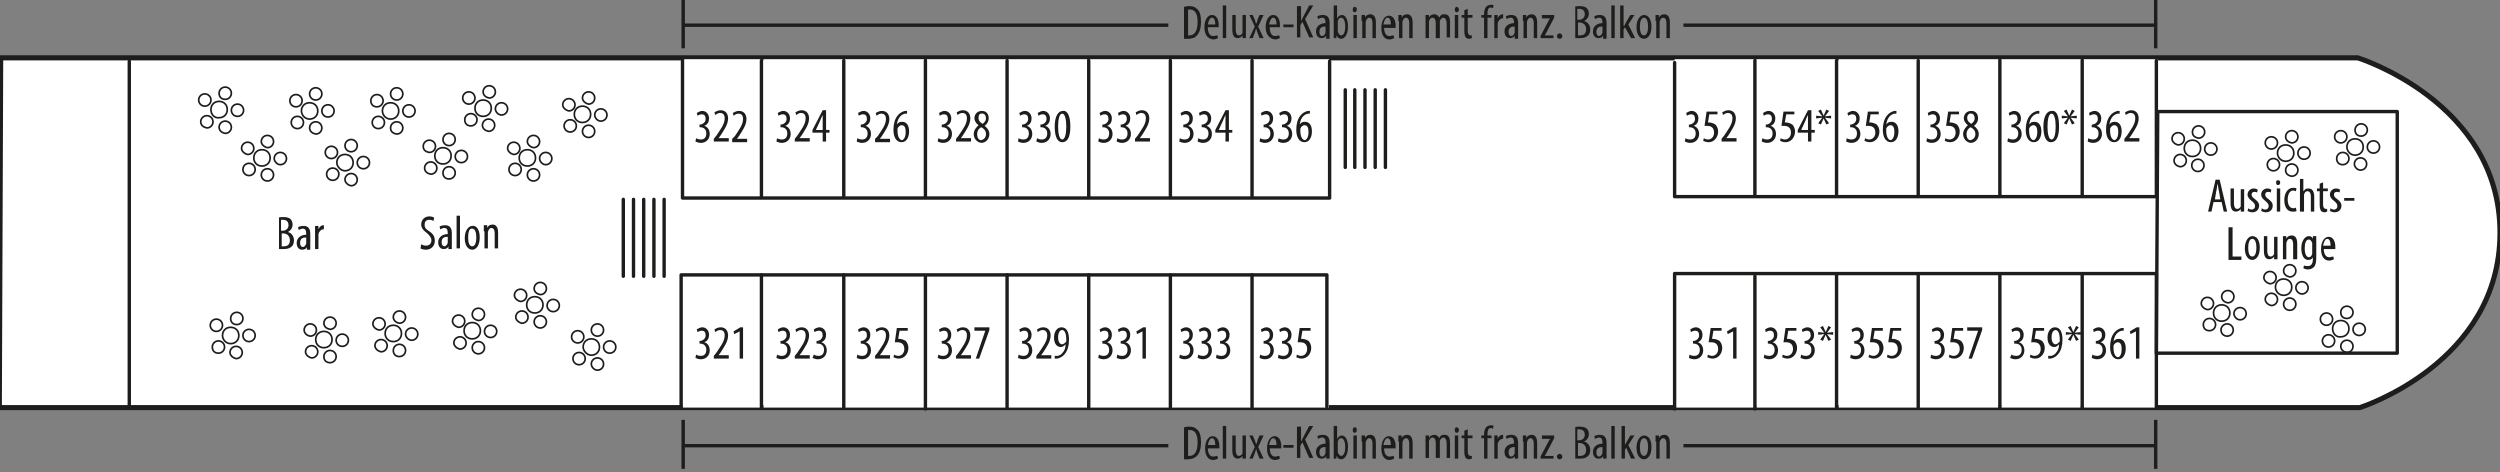 <svg xmlns="http://www.w3.org/2000/svg" xmlns:xlink="http://www.w3.org/1999/xlink" version="1.1" id="Ebene_1" x="0px" y="0px" viewBox="0 0 367.4 69.4" style="enable-background:new 0 0 367.4 69.4;" xml:space="preserve">
<rect x="0" y="0" width="367.4" height="69.4" fill="#808080" stroke="none"/>
<style type="text/css">
	.st0{fill:#FFFFFF;stroke:#1D1D1B;stroke-width:0.75;stroke-linecap:round;stroke-linejoin:round;stroke-miterlimit:10;}
	.st1{fill:#FFFFFF;}
	.st2{fill:none;stroke:#1D1D1B;stroke-width:0.5;stroke-linecap:round;stroke-linejoin:round;stroke-miterlimit:10;}
	.st3{fill:#1D1D1B;}
	.st4{fill:none;stroke:#1D1D1B;stroke-width:0.25;stroke-miterlimit:3.864;}
	.st5{fill:#1D1D1B;stroke:#1D1D1B;stroke-width:0.5;stroke-miterlimit:2.613;}
</style>
<path class="st0" d="M0.1,8.5h346.4c0,0,20.9,6.5,20.9,25.7s-20.6,25.7-20.6,25.7H-0.1L0.1,8.5z"/>
<rect x="100.3" y="8.7" class="st1 selectable" width="11.7" height="20.3" id="322"/>
<rect x="112.2" y="8.7" class="st1 selectable" width="11.7" height="20.3" id="324"/>
<rect x="124.1" y="8.7" class="st1 selectable" width="11.7" height="20.3" id="326"/>
<rect x="136.2" y="8.7" class="st1 selectable" width="11.7" height="20.3" id="328"/>
<rect x="148.1" y="8.7" class="st1 selectable" width="11.7" height="20.3" id="330"/>
<rect x="160.1" y="8.7" class="st1 selectable" width="11.7" height="20.3" id="332"/>
<rect x="172.1" y="8.7" class="st1 selectable" width="11.8" height="20.3" id="334"/>
<rect x="184" y="8.7" class="st1 selectable" width="11.3" height="20.3" id="336"/>
<rect x="246.1" y="8.7" class="st1 selectable" width="11.7" height="20.3" id="352"/>
<rect x="258.1" y="8.7" class="st1 selectable" width="11.7" height="20.3" id="354"/>
<rect x="270.2" y="8.7" class="st1 selectable" width="11.7" height="20.3" id="356"/>
<rect x="282" y="8.7" class="st1 selectable" width="11.7" height="20.3" id="358"/>
<rect x="294.1" y="8.7" class="st1 selectable" width="11.7" height="20.3" id="360"/>
<rect x="306.2" y="8.7" class="st1 selectable" width="10.9" height="20.3" id="362"/>
<rect x="246.1" y="40.3" class="st1 selectable" width="11.7" height="19.6" id="351"/>
<rect x="258.1" y="40.3" class="st1 selectable" width="11.7" height="19.6" id="353"/>
<rect x="270.2" y="40.3" class="st1 selectable" width="11.7" height="19.6" id="355"/>
<rect x="282" y="40.3" class="st1 selectable" width="11.7" height="19.6" id="357"/>
<rect x="294.1" y="40.3" class="st1 selectable" width="11.7" height="19.6" id="359"/>
<rect x="306.2" y="40.3" class="st1 selectable" width="10.9" height="19.6" id="361"/>
<rect x="100.3" y="40.4" class="st1 selectable" width="11.7" height="19.5" id="321"/>
<rect x="112.2" y="40.4" class="st1 selectable" width="11.7" height="19.5" id="323"/>
<rect x="124.1" y="40.4" class="st1 selectable" width="11.7" height="19.5" id="325"/>
<rect x="136.2" y="40.4" class="st1 selectable" width="11.7" height="19.5" id="327"/>
<rect x="148.1" y="40.4" class="st1 selectable" width="11.7" height="19.5" id="329"/>
<rect x="160.1" y="40.4" class="st1 selectable" width="11.7" height="19.5" id="331"/>
<rect x="172.1" y="40.4" class="st1 selectable" width="11.8" height="19.5" id="333"/>
<rect x="184" y="40.4" class="st1 selectable" width="11.3" height="19.5" id="335"/>
<polyline class="st2" points="100.3,8.7 100.3,29.1 195.4,29.1 195.4,9 "/>
<polyline class="st2" points="100.1,59.9 100.1,40.4 195,40.4 195,59.8 "/>
<polyline class="st2" points="246.1,9.2 246.1,28.9 316.9,28.9 316.9,8.9 "/>
<polyline class="st2" points="246.1,60.1 246.1,40.2 316.9,40.2 316.9,59.9 "/>
<g>
	<path class="st3" d="M325.3,29.7l-0.3,1.4h-0.5l1.1-4.7h0.6l1.1,4.7h-0.5l-0.3-1.4H325.3z M326.3,29.3l-0.2-1.2   c-0.1-0.3-0.1-0.7-0.2-1.1h0c-0.1,0.4-0.1,0.8-0.2,1.1l-0.2,1.2H326.3z"/>
	<path class="st3" d="M329.8,30.2c0,0.4,0,0.7,0,0.9h-0.5l0-0.4h0c-0.1,0.2-0.4,0.4-0.7,0.4c-0.6,0-0.8-0.5-0.8-1.3v-2.1h0.5v2.1   c0,0.5,0.1,0.9,0.5,0.9c0.3,0,0.5-0.3,0.5-0.4c0-0.1,0-0.2,0-0.3v-2.2h0.5V30.2z"/>
	<path class="st3" d="M330.4,30.6c0.1,0.1,0.3,0.2,0.5,0.2c0.3,0,0.5-0.2,0.5-0.5c0-0.3-0.1-0.4-0.4-0.7c-0.4-0.3-0.7-0.6-0.7-1   c0-0.5,0.4-0.9,0.9-0.9c0.3,0,0.5,0.1,0.6,0.2l-0.1,0.4c-0.1-0.1-0.3-0.1-0.4-0.1c-0.3,0-0.4,0.2-0.4,0.4c0,0.2,0.1,0.4,0.4,0.6   c0.4,0.3,0.7,0.6,0.7,1c0,0.7-0.5,1-1,1c-0.3,0-0.5-0.1-0.7-0.2L330.4,30.6z"/>
	<path class="st3" d="M332.4,30.6c0.1,0.1,0.3,0.2,0.5,0.2c0.3,0,0.5-0.2,0.5-0.5c0-0.3-0.1-0.4-0.4-0.7c-0.4-0.3-0.7-0.6-0.7-1   c0-0.5,0.4-0.9,0.9-0.9c0.3,0,0.5,0.1,0.6,0.2l-0.1,0.4c-0.1-0.1-0.3-0.1-0.4-0.1c-0.3,0-0.4,0.2-0.4,0.4c0,0.2,0.1,0.4,0.4,0.6   c0.4,0.3,0.7,0.6,0.7,1c0,0.7-0.5,1-1,1c-0.3,0-0.5-0.1-0.7-0.2L332.4,30.6z"/>
	<path class="st3" d="M335.1,26.8c0,0.2-0.1,0.4-0.3,0.4c-0.2,0-0.3-0.1-0.3-0.4s0.1-0.3,0.3-0.3C335,26.5,335.1,26.6,335.1,26.8z    M334.6,31.1v-3.4h0.5v3.4H334.6z"/>
	<path class="st3" d="M337.5,31c-0.1,0.1-0.3,0.1-0.6,0.1c-0.7,0-1.2-0.6-1.2-1.7c0-1,0.5-1.8,1.3-1.8c0.2,0,0.4,0,0.5,0.1l-0.1,0.4   c-0.1,0-0.2-0.1-0.4-0.1c-0.5,0-0.8,0.6-0.8,1.3c0,0.8,0.3,1.3,0.8,1.3c0.1,0,0.3,0,0.4-0.1L337.5,31z"/>
	<path class="st3" d="M338,26.3h0.5v1.8h0c0.1-0.1,0.2-0.2,0.3-0.3c0.1-0.1,0.3-0.1,0.5-0.1c0.4,0,0.8,0.3,0.8,1.2v2.2h-0.5v-2.2   c0-0.4-0.1-0.8-0.5-0.8c-0.3,0-0.4,0.2-0.5,0.5c0,0.1,0,0.2,0,0.3v2.2H338V26.3z"/>
	<path class="st3" d="M341.4,26.8v0.9h0.7v0.4h-0.7v2c0,0.4,0.2,0.6,0.4,0.6c0.1,0,0.2,0,0.2,0l0,0.4c-0.1,0-0.2,0.1-0.4,0.1   c-0.2,0-0.4-0.1-0.5-0.2c-0.1-0.2-0.2-0.4-0.2-0.9v-2h-0.4v-0.4h0.4V27L341.4,26.8z"/>
	<path class="st3" d="M342.5,30.6c0.1,0.1,0.3,0.2,0.5,0.2c0.3,0,0.5-0.2,0.5-0.5c0-0.3-0.1-0.4-0.4-0.7c-0.4-0.3-0.7-0.6-0.7-1   c0-0.5,0.4-0.9,0.9-0.9c0.3,0,0.5,0.1,0.6,0.2l-0.1,0.4c-0.1-0.1-0.3-0.1-0.4-0.1c-0.3,0-0.4,0.2-0.4,0.4c0,0.2,0.1,0.4,0.4,0.6   c0.4,0.3,0.7,0.6,0.7,1c0,0.7-0.5,1-1,1c-0.3,0-0.5-0.1-0.7-0.2L342.5,30.6z"/>
	<path class="st3" d="M346,29.1v0.4h-1.5v-0.4H346z"/>
	<path class="st3" d="M327.6,33.4h0.5v4.3h1.3v0.5h-1.9V33.4z"/>
	<path class="st3" d="M332.1,36.4c0,1.3-0.6,1.8-1.1,1.8c-0.6,0-1.1-0.6-1.1-1.7c0-1.2,0.6-1.8,1.1-1.8   C331.6,34.7,332.1,35.2,332.1,36.4z M330.4,36.4c0,0.6,0.1,1.3,0.6,1.3c0.5,0,0.6-0.8,0.6-1.3c0-0.5-0.1-1.3-0.6-1.3   C330.5,35.1,330.4,35.9,330.4,36.4z"/>
	<path class="st3" d="M334.7,37.2c0,0.4,0,0.7,0,0.9h-0.5l0-0.4h0c-0.1,0.2-0.4,0.4-0.7,0.4c-0.6,0-0.8-0.5-0.8-1.3v-2.1h0.5v2.1   c0,0.5,0.1,0.9,0.5,0.9c0.3,0,0.5-0.3,0.5-0.4c0-0.1,0-0.2,0-0.3v-2.2h0.5V37.2z"/>
	<path class="st3" d="M335.5,35.6c0-0.4,0-0.6,0-0.9h0.5l0,0.4h0c0.1-0.3,0.4-0.5,0.8-0.5c0.5,0,0.8,0.4,0.8,1.2v2.3H337v-2.2   c0-0.4-0.1-0.8-0.5-0.8c-0.2,0-0.4,0.2-0.5,0.6c0,0.1,0,0.2,0,0.3v2.1h-0.5V35.6z"/>
	<path class="st3" d="M340.4,34.7c0,0.2,0,0.5,0,1.1v1.9c0,0.9-0.1,1.2-0.3,1.5c-0.2,0.2-0.5,0.4-0.9,0.4c-0.3,0-0.6-0.1-0.7-0.2   l0.1-0.4c0.1,0.1,0.4,0.1,0.6,0.1c0.4,0,0.7-0.3,0.7-1v-0.3h0c-0.1,0.3-0.4,0.4-0.7,0.4c-0.6,0-1-0.7-1-1.7c0-1.2,0.6-1.8,1.1-1.8   c0.4,0,0.5,0.2,0.6,0.4h0l0-0.4H340.4z M339.8,35.9c0-0.1,0-0.2,0-0.2c-0.1-0.2-0.2-0.5-0.5-0.5c-0.4,0-0.6,0.5-0.6,1.3   c0,0.9,0.3,1.3,0.6,1.3c0.2,0,0.4-0.1,0.5-0.5c0-0.1,0-0.2,0-0.3V35.9z"/>
	<path class="st3" d="M341.5,36.5c0,1,0.4,1.3,0.8,1.3c0.2,0,0.4-0.1,0.6-0.1l0.1,0.4c-0.2,0.1-0.5,0.2-0.7,0.2   c-0.8,0-1.2-0.7-1.2-1.7c0-1.1,0.5-1.8,1.1-1.8c0.7,0,1,0.7,1,1.5c0,0.1,0,0.2,0,0.3H341.5z M342.5,36.1c0-0.7-0.2-1-0.5-1   c-0.3,0-0.5,0.5-0.6,1H342.5z"/>
</g>
<g>
	<path class="st3" d="M61.9,35.9c0.2,0.1,0.4,0.2,0.7,0.2c0.5,0,0.8-0.3,0.8-0.8c0-0.4-0.3-0.7-0.6-1c-0.4-0.3-0.9-0.7-0.9-1.3   c0-0.7,0.5-1.2,1.2-1.2c0.3,0,0.6,0.1,0.7,0.2l-0.1,0.5c-0.1-0.1-0.3-0.2-0.6-0.2c-0.5,0-0.7,0.3-0.7,0.7c0,0.5,0.2,0.7,0.7,1   c0.6,0.4,0.8,0.8,0.8,1.4c0,0.8-0.6,1.3-1.3,1.3c-0.3,0-0.7-0.1-0.8-0.2L61.9,35.9z"/>
	<path class="st3" d="M65.9,36.6l0-0.4h0c-0.1,0.3-0.4,0.4-0.7,0.4c-0.5,0-0.8-0.4-0.8-1c0-0.8,0.7-1.2,1.4-1.2v-0.1   c0-0.5-0.1-0.8-0.5-0.8c-0.2,0-0.4,0.1-0.6,0.2l-0.1-0.4c0.1-0.1,0.5-0.2,0.8-0.2c0.7,0,1,0.4,1,1.2v1.5c0,0.3,0,0.6,0,0.8H65.9z    M65.8,34.8c-0.3,0-0.9,0-0.9,0.8c0,0.4,0.2,0.6,0.4,0.6c0.2,0,0.4-0.2,0.5-0.5c0-0.1,0-0.1,0-0.2V34.8z"/>
	<path class="st3" d="M67.1,31.7h0.5v4.8h-0.5V31.7z"/>
	<path class="st3" d="M70.5,34.9c0,1.3-0.6,1.8-1.1,1.8c-0.6,0-1.1-0.6-1.1-1.7c0-1.2,0.6-1.8,1.1-1.8C70,33.1,70.5,33.7,70.5,34.9z    M68.8,34.9c0,0.6,0.1,1.3,0.6,1.3c0.5,0,0.6-0.8,0.6-1.3c0-0.5-0.1-1.3-0.6-1.3C68.9,33.5,68.8,34.3,68.8,34.9z"/>
	<path class="st3" d="M71.1,34c0-0.4,0-0.6,0-0.9h0.5l0,0.4h0c0.1-0.3,0.4-0.5,0.8-0.5c0.5,0,0.8,0.4,0.8,1.2v2.3h-0.5v-2.2   c0-0.4-0.1-0.8-0.5-0.8c-0.2,0-0.4,0.2-0.5,0.6c0,0.1,0,0.2,0,0.3v2.1h-0.5V34z"/>
</g>
<g>
	<path class="st3" d="M40.9,32c0.2-0.1,0.5-0.1,0.8-0.1c0.4,0,0.8,0.1,1,0.3c0.2,0.2,0.3,0.5,0.3,0.8c0,0.5-0.3,0.9-0.7,1.1v0   c0.5,0.1,0.9,0.6,0.9,1.2c0,0.4-0.1,0.7-0.3,0.9c-0.3,0.3-0.7,0.4-1.2,0.4c-0.4,0-0.6,0-0.7,0V32z M41.4,33.9h0.2   c0.4,0,0.8-0.3,0.8-0.8c0-0.4-0.2-0.8-0.8-0.8c-0.1,0-0.2,0-0.3,0V33.9z M41.4,36.2c0.1,0,0.2,0,0.3,0c0.6,0,0.9-0.3,0.9-0.9   c0-0.7-0.5-1-1-1h-0.2V36.2z"/>
	<path class="st3" d="M45.1,36.7l0-0.4h0c-0.1,0.3-0.4,0.4-0.7,0.4c-0.5,0-0.8-0.4-0.8-1c0-0.8,0.7-1.2,1.4-1.2v-0.1   c0-0.5-0.1-0.8-0.5-0.8c-0.2,0-0.4,0.1-0.6,0.2l-0.1-0.4c0.1-0.1,0.5-0.2,0.8-0.2c0.7,0,1,0.4,1,1.2v1.5c0,0.3,0,0.6,0,0.8H45.1z    M45,34.9c-0.3,0-0.9,0-0.9,0.8c0,0.4,0.2,0.6,0.4,0.6c0.2,0,0.4-0.2,0.5-0.5c0-0.1,0-0.1,0-0.2V34.9z"/>
	<path class="st3" d="M46.3,34.1c0-0.3,0-0.6,0-0.9h0.5l0,0.5h0c0.1-0.3,0.4-0.6,0.7-0.6c0,0,0.1,0,0.1,0v0.6c0,0-0.1,0-0.1,0   c-0.3,0-0.6,0.3-0.7,0.7c0,0.1,0,0.2,0,0.3v1.9h-0.5V34.1z"/>
</g>
<line class="st2" x1="19" y1="9" x2="19" y2="59.9"/>
<line class="st2" x1="111.9" y1="29" x2="111.9" y2="8.9"/>
<line class="st2" x1="124" y1="29" x2="124" y2="8.9"/>
<line class="st2" x1="136" y1="29" x2="136" y2="8.9"/>
<line class="st2" x1="136" y1="60.1" x2="136" y2="40.6"/>
<line class="st2" x1="148" y1="29" x2="148" y2="8.9"/>
<line class="st2" x1="160" y1="29" x2="160" y2="8.9"/>
<line class="st2" x1="172" y1="29" x2="172" y2="8.9"/>
<line class="st2" x1="184" y1="29" x2="184" y2="8.9"/>
<line class="st2" x1="111.9" y1="59.9" x2="111.9" y2="40.4"/>
<line class="st2" x1="124" y1="59.9" x2="124" y2="40.4"/>
<line class="st2" x1="148" y1="59.9" x2="148" y2="40.4"/>
<line class="st2" x1="160" y1="59.9" x2="160" y2="40.4"/>
<line class="st2" x1="172" y1="59.9" x2="172" y2="40.4"/>
<line class="st2" x1="184" y1="59.9" x2="184" y2="40.4"/>
<line class="st2" x1="257.9" y1="28.7" x2="257.9" y2="8.9"/>
<line class="st2" x1="257.9" y1="60.1" x2="257.9" y2="40.6"/>
<line class="st2" x1="269.9" y1="28.7" x2="269.9" y2="8.9"/>
<line class="st2" x1="281.9" y1="28.7" x2="281.9" y2="8.9"/>
<line class="st2" x1="293.9" y1="28.7" x2="293.9" y2="8.9"/>
<line class="st2" x1="306" y1="28.7" x2="306" y2="8.9"/>
<line class="st2" x1="269.9" y1="59.9" x2="269.9" y2="40.4"/>
<line class="st2" x1="281.9" y1="59.9" x2="281.9" y2="40.4"/>
<line class="st2" x1="293.9" y1="59.9" x2="293.9" y2="40.4"/>
<line class="st2" x1="306" y1="59.9" x2="306" y2="40.4"/>
<path class="st2" d="M246.1,9.2"/>
<polygon class="st2" points="317.1,16.4 352.3,16.4 352.3,51.9 316.9,51.9 "/>
<path class="st4" d="M84.4,16.8c0-0.7,0.5-1.2,1.2-1.2c0.7,0,1.2,0.5,1.2,1.2c0,0.7-0.5,1.2-1.2,1.2C84.9,18,84.4,17.5,84.4,16.8  L84.4,16.8z M87.4,16.9c0-0.5,0.4-0.9,0.9-0.9s0.9,0.4,0.9,0.9c0,0.5-0.4,0.9-0.9,0.9S87.4,17.3,87.4,16.9L87.4,16.9z M85.6,14.4  c0-0.5,0.4-0.9,0.9-0.9c0.5,0,0.9,0.4,0.9,0.9c0,0.5-0.4,0.9-0.9,0.9C86,15.2,85.6,14.8,85.6,14.4L85.6,14.4z M82.7,15.4  c0-0.5,0.4-0.9,0.9-0.9c0.5,0,0.9,0.4,0.9,0.9c0,0.5-0.4,0.9-0.9,0.9C83.1,16.2,82.7,15.8,82.7,15.4L82.7,15.4z M82.9,18.5  c0-0.5,0.4-0.9,0.9-0.9c0.5,0,0.9,0.4,0.9,0.9c0,0.5-0.4,0.9-0.9,0.9C83.3,19.4,82.9,19,82.9,18.5L82.9,18.5z M85.6,19.3  c0-0.5,0.4-0.9,0.9-0.9c0.5,0,0.9,0.4,0.9,0.9c0,0.5-0.4,0.9-0.9,0.9C86,20.2,85.6,19.8,85.6,19.3L85.6,19.3z M76.3,23.2  c0-0.7,0.5-1.2,1.2-1.2c0.7,0,1.2,0.5,1.2,1.2c0,0.7-0.5,1.2-1.2,1.2C76.8,24.4,76.3,23.9,76.3,23.2L76.3,23.2z M79.3,23.3  c0-0.5,0.4-0.9,0.9-0.9s0.9,0.4,0.9,0.9c0,0.5-0.4,0.9-0.9,0.9S79.3,23.7,79.3,23.3L79.3,23.3z M77.5,20.8c0-0.5,0.4-0.9,0.9-0.9  c0.5,0,0.9,0.4,0.9,0.9c0,0.5-0.4,0.9-0.9,0.9C77.9,21.6,77.5,21.2,77.5,20.8L77.5,20.8z M74.6,21.8c0-0.5,0.4-0.9,0.9-0.9  c0.5,0,0.9,0.4,0.9,0.9c0,0.5-0.4,0.9-0.9,0.9C75,22.6,74.6,22.2,74.6,21.8L74.6,21.8z M74.8,24.9c0-0.5,0.4-0.9,0.9-0.9  c0.5,0,0.9,0.4,0.9,0.9c0,0.5-0.4,0.9-0.9,0.9C75.2,25.8,74.8,25.4,74.8,24.9L74.8,24.9z M77.5,25.7c0-0.5,0.4-0.9,0.9-0.9  c0.5,0,0.9,0.4,0.9,0.9c0,0.5-0.4,0.9-0.9,0.9C77.9,26.6,77.5,26.2,77.5,25.7L77.5,25.7z M69.8,15.9c0-0.7,0.5-1.2,1.2-1.2  c0.7,0,1.2,0.5,1.2,1.2c0,0.7-0.5,1.2-1.2,1.2C70.3,17.1,69.8,16.6,69.8,15.9L69.8,15.9z M72.8,16c0-0.5,0.4-0.9,0.9-0.9  s0.9,0.4,0.9,0.9c0,0.5-0.4,0.9-0.9,0.9S72.8,16.4,72.8,16L72.8,16z M71,13.5c0-0.5,0.4-0.9,0.9-0.9c0.5,0,0.9,0.4,0.9,0.9  c0,0.5-0.4,0.9-0.9,0.9C71.3,14.3,71,13.9,71,13.5L71,13.5z M68,14.4c0-0.5,0.4-0.9,0.9-0.9c0.5,0,0.9,0.4,0.9,0.9  c0,0.5-0.4,0.9-0.9,0.9C68.4,15.3,68,14.9,68,14.4L68,14.4z M68.3,17.6c0-0.5,0.4-0.9,0.9-0.9c0.5,0,0.9,0.4,0.9,0.9  c0,0.5-0.4,0.9-0.9,0.9C68.6,18.5,68.3,18.1,68.3,17.6L68.3,17.6z M70.9,18.4c0-0.5,0.4-0.9,0.9-0.9c0.5,0,0.9,0.4,0.9,0.9  c0,0.5-0.4,0.9-0.9,0.9C71.3,19.2,70.9,18.9,70.9,18.4L70.9,18.4z M63.9,22.9c0-0.7,0.5-1.2,1.2-1.2c0.7,0,1.2,0.5,1.2,1.2  c0,0.7-0.5,1.2-1.2,1.2C64.4,24.1,63.9,23.6,63.9,22.9L63.9,22.9z M66.9,23c0-0.5,0.4-0.9,0.9-0.9s0.9,0.4,0.9,0.9  c0,0.5-0.4,0.9-0.9,0.9S66.9,23.5,66.9,23L66.9,23z M65.1,20.5c0-0.5,0.4-0.9,0.9-0.9c0.5,0,0.9,0.4,0.9,0.9c0,0.5-0.4,0.9-0.9,0.9  C65.5,21.4,65.1,21,65.1,20.5L65.1,20.5z M62.2,21.5c0-0.5,0.4-0.9,0.9-0.9c0.5,0,0.9,0.4,0.9,0.9c0,0.5-0.4,0.9-0.9,0.9  C62.5,22.3,62.2,22,62.2,21.5L62.2,21.5z M62.4,24.7c0-0.5,0.4-0.9,0.9-0.9c0.5,0,0.9,0.4,0.9,0.9c0,0.5-0.4,0.9-0.9,0.9  C62.8,25.5,62.4,25.2,62.4,24.7L62.4,24.7z M65.1,25.4c0-0.5,0.4-0.9,0.9-0.9c0.5,0,0.9,0.4,0.9,0.9c0,0.5-0.4,0.9-0.9,0.9  C65.4,26.3,65.1,25.9,65.1,25.4L65.1,25.4z M56.2,16.3c0-0.7,0.5-1.2,1.2-1.2c0.7,0,1.2,0.5,1.2,1.2c0,0.7-0.5,1.2-1.2,1.2  C56.7,17.5,56.2,16.9,56.2,16.3L56.2,16.3z M59.2,16.3c0-0.5,0.4-0.9,0.9-0.9s0.9,0.4,0.9,0.9c0,0.5-0.4,0.9-0.9,0.9  S59.2,16.8,59.2,16.3L59.2,16.3z M57.4,13.8c0-0.5,0.4-0.9,0.9-0.9c0.5,0,0.9,0.4,0.9,0.9c0,0.5-0.4,0.9-0.9,0.9  C57.8,14.7,57.4,14.3,57.4,13.8L57.4,13.8z M54.5,14.8c0-0.5,0.4-0.9,0.9-0.9c0.5,0,0.9,0.4,0.9,0.9c0,0.5-0.4,0.9-0.9,0.9  C54.8,15.7,54.5,15.3,54.5,14.8L54.5,14.8z M54.7,18c0-0.5,0.4-0.9,0.9-0.9c0.5,0,0.9,0.4,0.9,0.9c0,0.5-0.4,0.9-0.9,0.9  C55.1,18.9,54.7,18.5,54.7,18L54.7,18z M57.4,18.8c0-0.5,0.4-0.9,0.9-0.9c0.5,0,0.9,0.4,0.9,0.9c0,0.5-0.4,0.9-0.9,0.9  C57.7,19.6,57.4,19.3,57.4,18.8L57.4,18.8z M49.5,23.9c0-0.7,0.5-1.2,1.2-1.2c0.7,0,1.2,0.5,1.2,1.2c0,0.7-0.5,1.2-1.2,1.2  C50.1,25.1,49.5,24.5,49.5,23.9L49.5,23.9z M52.5,23.9c0-0.5,0.4-0.9,0.9-0.9s0.9,0.4,0.9,0.9c0,0.5-0.4,0.9-0.9,0.9  S52.5,24.4,52.5,23.9L52.5,23.9z M50.7,21.4c0-0.5,0.4-0.9,0.9-0.9c0.5,0,0.9,0.4,0.9,0.9c0,0.5-0.4,0.9-0.9,0.9  C51.1,22.3,50.7,21.9,50.7,21.4L50.7,21.4z M47.8,22.4c0-0.5,0.4-0.9,0.9-0.9c0.5,0,0.9,0.4,0.9,0.9c0,0.5-0.4,0.9-0.9,0.9  C48.2,23.3,47.8,22.9,47.8,22.4L47.8,22.4z M48,25.6c0-0.5,0.4-0.9,0.9-0.9c0.5,0,0.9,0.4,0.9,0.9c0,0.5-0.4,0.9-0.9,0.9  C48.4,26.5,48,26.1,48,25.6L48,25.6z M50.7,26.4c0-0.5,0.4-0.9,0.9-0.9c0.5,0,0.9,0.4,0.9,0.9c0,0.5-0.4,0.9-0.9,0.9  C51.1,27.2,50.7,26.8,50.7,26.4L50.7,26.4z M77.4,44.8c0-0.7,0.5-1.2,1.2-1.2c0.7,0,1.2,0.5,1.2,1.2c0,0.7-0.5,1.2-1.2,1.2  C77.9,46,77.4,45.5,77.4,44.8L77.4,44.8z M80.4,44.9c0-0.5,0.4-0.9,0.9-0.9s0.9,0.4,0.9,0.9c0,0.5-0.4,0.9-0.9,0.9  S80.4,45.4,80.4,44.9L80.4,44.9z M78.5,42.4c0-0.5,0.4-0.9,0.9-0.9c0.5,0,0.9,0.4,0.9,0.9c0,0.5-0.4,0.9-0.9,0.9  C78.9,43.2,78.5,42.9,78.5,42.4L78.5,42.4z M75.6,43.4c0-0.5,0.4-0.9,0.9-0.9c0.5,0,0.9,0.4,0.9,0.9c0,0.5-0.4,0.9-0.9,0.9  C76,44.2,75.6,43.8,75.6,43.4L75.6,43.4z M75.8,46.6c0-0.5,0.4-0.9,0.9-0.9c0.5,0,0.9,0.4,0.9,0.9c0,0.5-0.4,0.9-0.9,0.9  C76.2,47.4,75.8,47,75.8,46.6L75.8,46.6z M78.5,47.3c0-0.5,0.4-0.9,0.9-0.9c0.5,0,0.9,0.4,0.9,0.9c0,0.5-0.4,0.9-0.9,0.9  C78.9,48.2,78.5,47.8,78.5,47.3L78.5,47.3z M85.7,51c0-0.7,0.5-1.2,1.2-1.2c0.7,0,1.2,0.5,1.2,1.2c0,0.7-0.5,1.2-1.2,1.2  C86.3,52.2,85.7,51.6,85.7,51L85.7,51z M88.7,51c0-0.5,0.4-0.9,0.9-0.9s0.9,0.4,0.9,0.9c0,0.5-0.4,0.9-0.9,0.9S88.7,51.5,88.7,51  L88.7,51z M86.9,48.5c0-0.5,0.4-0.9,0.9-0.9c0.5,0,0.9,0.4,0.9,0.9c0,0.5-0.4,0.9-0.9,0.9C87.3,49.4,86.9,49,86.9,48.5L86.9,48.5z   M84,49.5c0-0.5,0.4-0.9,0.9-0.9c0.5,0,0.9,0.4,0.9,0.9c0,0.5-0.4,0.9-0.9,0.9C84.4,50.4,84,50,84,49.5L84,49.5z M84.2,52.7  c0-0.5,0.4-0.9,0.9-0.9c0.5,0,0.9,0.4,0.9,0.9c0,0.5-0.4,0.9-0.9,0.9C84.6,53.6,84.2,53.2,84.2,52.7L84.2,52.7z M86.9,53.5  c0-0.5,0.4-0.9,0.9-0.9s0.9,0.4,0.9,0.9c0,0.5-0.4,0.9-0.9,0.9S86.9,53.9,86.9,53.5L86.9,53.5z M68.2,48.6c0-0.7,0.5-1.2,1.2-1.2  c0.7,0,1.2,0.5,1.2,1.2c0,0.7-0.5,1.2-1.2,1.2C68.7,49.8,68.2,49.3,68.2,48.6L68.2,48.6z M71.2,48.7c0-0.5,0.4-0.9,0.9-0.9  s0.9,0.4,0.9,0.9c0,0.5-0.4,0.9-0.9,0.9S71.2,49.2,71.2,48.7L71.2,48.7z M69.4,46.2c0-0.5,0.4-0.9,0.9-0.9c0.5,0,0.9,0.4,0.9,0.9  c0,0.5-0.4,0.9-0.9,0.9C69.8,47,69.4,46.7,69.4,46.2L69.4,46.2z M66.5,47.2c0-0.5,0.4-0.9,0.9-0.9c0.5,0,0.9,0.4,0.9,0.9  c0,0.5-0.4,0.9-0.9,0.9C66.9,48,66.5,47.6,66.5,47.2L66.5,47.2z M66.7,50.4c0-0.5,0.4-0.9,0.9-0.9c0.5,0,0.9,0.4,0.9,0.9  c0,0.5-0.4,0.9-0.9,0.9C67.1,51.2,66.7,50.8,66.7,50.4L66.7,50.4z M69.4,51.1c0-0.5,0.4-0.9,0.9-0.9c0.5,0,0.9,0.4,0.9,0.9  c0,0.5-0.4,0.9-0.9,0.9C69.8,52,69.4,51.6,69.4,51.1L69.4,51.1z M334.4,42.2c0-0.7,0.5-1.2,1.2-1.2c0.7,0,1.2,0.5,1.2,1.2  c0,0.7-0.5,1.2-1.2,1.2C335,43.4,334.4,42.9,334.4,42.2L334.4,42.2z M337.4,42.3c0-0.5,0.4-0.9,0.9-0.9s0.9,0.4,0.9,0.9  c0,0.5-0.4,0.9-0.9,0.9S337.4,42.7,337.4,42.3L337.4,42.3z M335.6,39.8c0-0.5,0.4-0.9,0.9-0.9c0.5,0,0.9,0.4,0.9,0.9  c0,0.5-0.4,0.9-0.9,0.9C336,40.6,335.6,40.3,335.6,39.8L335.6,39.8z M332.7,40.8c0-0.5,0.4-0.9,0.9-0.9c0.5,0,0.9,0.4,0.9,0.9  c0,0.5-0.4,0.9-0.9,0.9C333.1,41.6,332.7,41.2,332.7,40.8L332.7,40.8z M332.9,44c0-0.5,0.4-0.9,0.9-0.9c0.5,0,0.9,0.4,0.9,0.9  c0,0.5-0.4,0.9-0.9,0.9C333.3,44.8,332.9,44.4,332.9,44L332.9,44z M335.6,44.7c0-0.5,0.4-0.9,0.9-0.9s0.9,0.4,0.9,0.9  c0,0.5-0.4,0.9-0.9,0.9S335.6,45.2,335.6,44.7L335.6,44.7z M342.8,48.3c0-0.7,0.5-1.2,1.2-1.2c0.7,0,1.2,0.5,1.2,1.2  c0,0.7-0.5,1.2-1.2,1.2C343.3,49.6,342.8,49,342.8,48.3L342.8,48.3z M345.8,48.4c0-0.5,0.4-0.9,0.9-0.9s0.9,0.4,0.9,0.9  c0,0.5-0.4,0.9-0.9,0.9S345.8,48.9,345.8,48.4L345.8,48.4z M344,45.9c0-0.5,0.4-0.9,0.9-0.9c0.5,0,0.9,0.4,0.9,0.9  c0,0.5-0.4,0.9-0.9,0.9C344.3,46.8,344,46.4,344,45.9L344,45.9z M341,46.9c0-0.5,0.4-0.9,0.9-0.9c0.5,0,0.9,0.4,0.9,0.9  c0,0.5-0.4,0.9-0.9,0.9C341.4,47.8,341,47.4,341,46.9L341,46.9z M341.3,50.1c0-0.5,0.4-0.9,0.9-0.9c0.5,0,0.9,0.4,0.9,0.9  c0,0.5-0.4,0.9-0.9,0.9C341.7,51,341.3,50.6,341.3,50.1L341.3,50.1z M344,50.9c0-0.5,0.4-0.9,0.9-0.9c0.5,0,0.9,0.4,0.9,0.9  c0,0.5-0.4,0.9-0.9,0.9C344.3,51.7,344,51.3,344,50.9L344,50.9z M325.3,46c0-0.7,0.5-1.2,1.2-1.2c0.7,0,1.2,0.5,1.2,1.2  c0,0.7-0.5,1.2-1.2,1.2C325.8,47.2,325.3,46.7,325.3,46L325.3,46z M328.3,46.1c0-0.5,0.4-0.9,0.9-0.9s0.9,0.4,0.9,0.9  c0,0.5-0.4,0.9-0.9,0.9S328.3,46.5,328.3,46.1L328.3,46.1z M326.5,43.6c0-0.5,0.4-0.9,0.9-0.9c0.5,0,0.9,0.4,0.9,0.9  c0,0.5-0.4,0.9-0.9,0.9C326.8,44.4,326.5,44,326.5,43.6L326.5,43.6z M323.5,44.6c0-0.5,0.4-0.9,0.9-0.9c0.5,0,0.9,0.4,0.9,0.9  c0,0.5-0.4,0.9-0.9,0.9C323.9,45.4,323.5,45,323.5,44.6L323.5,44.6z M323.8,47.7c0-0.5,0.4-0.9,0.9-0.9c0.5,0,0.9,0.4,0.9,0.9  c0,0.5-0.4,0.9-0.9,0.9C324.1,48.6,323.8,48.2,323.8,47.7L323.8,47.7z M326.4,48.5c0-0.5,0.4-0.9,0.9-0.9c0.5,0,0.9,0.4,0.9,0.9  c0,0.5-0.4,0.9-0.9,0.9C326.8,49.4,326.4,49,326.4,48.5L326.4,48.5z M56.6,49c0-0.7,0.5-1.2,1.2-1.2c0.7,0,1.2,0.5,1.2,1.2  c0,0.7-0.5,1.2-1.2,1.2C57.1,50.2,56.6,49.7,56.6,49L56.6,49z M59.6,49.1c0-0.5,0.4-0.9,0.9-0.9s0.9,0.4,0.9,0.9  c0,0.5-0.4,0.9-0.9,0.9S59.6,49.5,59.6,49.1L59.6,49.1z M57.8,46.6c0-0.5,0.4-0.9,0.9-0.9c0.5,0,0.9,0.4,0.9,0.9  c0,0.5-0.4,0.9-0.9,0.9C58.1,47.4,57.8,47,57.8,46.6L57.8,46.6z M54.8,47.6c0-0.5,0.4-0.9,0.9-0.9c0.5,0,0.9,0.4,0.9,0.9  c0,0.5-0.4,0.9-0.9,0.9C55.2,48.4,54.8,48,54.8,47.6L54.8,47.6z M55.1,50.8c0-0.5,0.4-0.9,0.9-0.9c0.5,0,0.9,0.4,0.9,0.9  c0,0.5-0.4,0.9-0.9,0.9C55.5,51.6,55.1,51.2,55.1,50.8L55.1,50.8z M57.8,51.5c0-0.5,0.4-0.9,0.9-0.9c0.5,0,0.9,0.4,0.9,0.9  c0,0.5-0.4,0.9-0.9,0.9C58.1,52.4,57.8,52,57.8,51.5L57.8,51.5z M46.4,49.9c0-0.7,0.5-1.2,1.2-1.2c0.7,0,1.2,0.5,1.2,1.2  c0,0.7-0.5,1.2-1.2,1.2C46.9,51.1,46.4,50.6,46.4,49.9L46.4,49.9z M49.4,50c0-0.5,0.4-0.9,0.9-0.9s0.9,0.4,0.9,0.9  c0,0.5-0.4,0.9-0.9,0.9S49.4,50.5,49.4,50L49.4,50z M47.6,47.5c0-0.5,0.4-0.9,0.9-0.9c0.5,0,0.9,0.4,0.9,0.9c0,0.5-0.4,0.9-0.9,0.9  C48,48.3,47.6,48,47.6,47.5L47.6,47.5z M44.7,48.5c0-0.5,0.4-0.9,0.9-0.9c0.5,0,0.9,0.4,0.9,0.9c0,0.5-0.4,0.9-0.9,0.9  C45,49.3,44.7,48.9,44.7,48.5L44.7,48.5z M44.9,51.7c0-0.5,0.4-0.9,0.9-0.9c0.5,0,0.9,0.4,0.9,0.9c0,0.5-0.4,0.9-0.9,0.9  C45.3,52.5,44.9,52.1,44.9,51.7L44.9,51.7z M47.6,52.4c0-0.5,0.4-0.9,0.9-0.9c0.5,0,0.9,0.4,0.9,0.9c0,0.5-0.4,0.9-0.9,0.9  C47.9,53.3,47.6,52.9,47.6,52.4L47.6,52.4z M32.7,49.3c0-0.7,0.5-1.2,1.2-1.2c0.7,0,1.2,0.5,1.2,1.2c0,0.7-0.5,1.2-1.2,1.2  C33.2,50.5,32.7,49.9,32.7,49.3L32.7,49.3z M35.7,49.3c0-0.5,0.4-0.9,0.9-0.9s0.9,0.4,0.9,0.9c0,0.5-0.4,0.9-0.9,0.9  S35.7,49.8,35.7,49.3L35.7,49.3z M33.9,46.8c0-0.5,0.4-0.9,0.9-0.9c0.5,0,0.9,0.4,0.9,0.9c0,0.5-0.4,0.9-0.9,0.9  C34.2,47.7,33.9,47.3,33.9,46.8L33.9,46.8z M30.9,47.8c0-0.5,0.4-0.9,0.9-0.9c0.5,0,0.9,0.4,0.9,0.9c0,0.5-0.4,0.9-0.9,0.9  C31.3,48.7,30.9,48.3,30.9,47.8L30.9,47.8z M31.2,51c0-0.5,0.4-0.9,0.9-0.9c0.5,0,0.9,0.4,0.9,0.9c0,0.5-0.4,0.9-0.9,0.9  C31.5,51.9,31.2,51.5,31.2,51L31.2,51z M33.8,51.8c0-0.5,0.4-0.9,0.9-0.9c0.5,0,0.9,0.4,0.9,0.9c0,0.5-0.4,0.9-0.9,0.9  C34.2,52.6,33.8,52.2,33.8,51.8L33.8,51.8z M344.9,21.6c0-0.7,0.5-1.2,1.2-1.2c0.7,0,1.2,0.5,1.2,1.2c0,0.7-0.5,1.2-1.2,1.2  C345.4,22.8,344.9,22.2,344.9,21.6L344.9,21.6z M347.9,21.6c0-0.5,0.4-0.9,0.9-0.9s0.9,0.4,0.9,0.9c0,0.5-0.4,0.9-0.9,0.9  S347.9,22.1,347.9,21.6L347.9,21.6z M346.1,19.1c0-0.5,0.4-0.9,0.9-0.9c0.5,0,0.9,0.4,0.9,0.9c0,0.5-0.4,0.9-0.9,0.9  C346.4,20,346.1,19.6,346.1,19.1L346.1,19.1z M343.1,20.1c0-0.5,0.4-0.9,0.9-0.9c0.5,0,0.9,0.4,0.9,0.9c0,0.5-0.4,0.9-0.9,0.9  C343.5,21,343.1,20.6,343.1,20.1L343.1,20.1z M343.4,23.3c0-0.5,0.4-0.9,0.9-0.9c0.5,0,0.9,0.4,0.9,0.9s-0.4,0.9-0.9,0.9  C343.7,24.2,343.4,23.8,343.4,23.3L343.4,23.3z M346,24.1c0-0.5,0.4-0.9,0.9-0.9s0.9,0.4,0.9,0.9c0,0.5-0.4,0.9-0.9,0.9  S346,24.5,346,24.1L346,24.1z M334.7,22.5c0-0.7,0.5-1.2,1.2-1.2c0.7,0,1.2,0.5,1.2,1.2c0,0.7-0.5,1.2-1.2,1.2  C335.2,23.7,334.7,23.1,334.7,22.5L334.7,22.5z M337.7,22.5c0-0.5,0.4-0.9,0.9-0.9s0.9,0.4,0.9,0.9c0,0.5-0.4,0.9-0.9,0.9  S337.7,23,337.7,22.5L337.7,22.5z M335.9,20.1c0-0.5,0.4-0.9,0.9-0.9c0.5,0,0.9,0.4,0.9,0.9c0,0.5-0.4,0.9-0.9,0.9  C336.2,20.9,335.9,20.5,335.9,20.1L335.9,20.1z M332.9,21c0-0.5,0.4-0.9,0.9-0.9c0.5,0,0.9,0.4,0.9,0.9c0,0.5-0.4,0.9-0.9,0.9  C333.3,21.9,332.9,21.5,332.9,21L332.9,21z M333.2,24.2c0-0.5,0.4-0.9,0.9-0.9c0.5,0,0.9,0.4,0.9,0.9s-0.4,0.9-0.9,0.9  C333.6,25.1,333.2,24.7,333.2,24.2L333.2,24.2z M335.9,25c0-0.5,0.4-0.9,0.9-0.9c0.5,0,0.9,0.4,0.9,0.9c0,0.5-0.4,0.9-0.9,0.9  C336.2,25.8,335.9,25.5,335.9,25L335.9,25z M321,21.8c0-0.7,0.5-1.2,1.2-1.2c0.7,0,1.2,0.5,1.2,1.2c0,0.7-0.5,1.2-1.2,1.2  C321.5,23,321,22.5,321,21.8L321,21.8z M324,21.9c0-0.5,0.4-0.9,0.9-0.9s0.9,0.4,0.9,0.9c0,0.5-0.4,0.9-0.9,0.9S324,22.4,324,21.9  L324,21.9z M322.2,19.4c0-0.5,0.4-0.9,0.9-0.9c0.5,0,0.9,0.4,0.9,0.9c0,0.5-0.4,0.9-0.9,0.9C322.5,20.2,322.2,19.9,322.2,19.4  L322.2,19.4z M319.2,20.4c0-0.5,0.4-0.9,0.9-0.9c0.5,0,0.9,0.4,0.9,0.9c0,0.5-0.4,0.9-0.9,0.9C319.6,21.2,319.2,20.8,319.2,20.4  L319.2,20.4z M319.5,23.6c0-0.5,0.4-0.9,0.9-0.9c0.5,0,0.9,0.4,0.9,0.9c0,0.5-0.4,0.9-0.9,0.9C319.8,24.4,319.5,24,319.5,23.6  L319.5,23.6z M322.1,24.3c0-0.5,0.4-0.9,0.9-0.9s0.9,0.4,0.9,0.9c0,0.5-0.4,0.9-0.9,0.9S322.1,24.8,322.1,24.3L322.1,24.3z   M44.3,16.3c0-0.7,0.5-1.2,1.2-1.2c0.7,0,1.2,0.5,1.2,1.2c0,0.7-0.5,1.2-1.2,1.2C44.8,17.5,44.3,16.9,44.3,16.3L44.3,16.3z   M47.3,16.3c0-0.5,0.4-0.9,0.9-0.9s0.9,0.4,0.9,0.9c0,0.5-0.4,0.9-0.9,0.9S47.3,16.8,47.3,16.3L47.3,16.3z M45.5,13.8  c0-0.5,0.4-0.9,0.9-0.9c0.5,0,0.9,0.4,0.9,0.9c0,0.5-0.4,0.9-0.9,0.9C45.9,14.7,45.5,14.3,45.5,13.8L45.5,13.8z M42.6,14.8  c0-0.5,0.4-0.9,0.9-0.9c0.5,0,0.9,0.4,0.9,0.9c0,0.5-0.4,0.9-0.9,0.9C43,15.7,42.6,15.3,42.6,14.8L42.6,14.8z M42.8,18  c0-0.5,0.4-0.9,0.9-0.9c0.5,0,0.9,0.4,0.9,0.9c0,0.5-0.4,0.9-0.9,0.9C43.2,18.9,42.8,18.5,42.8,18L42.8,18z M45.5,18.8  c0-0.5,0.4-0.9,0.9-0.9c0.5,0,0.9,0.4,0.9,0.9c0,0.5-0.4,0.9-0.9,0.9C45.9,19.6,45.5,19.3,45.5,18.8L45.5,18.8z M31,16.1  c0-0.7,0.5-1.2,1.2-1.2c0.7,0,1.2,0.5,1.2,1.2c0,0.7-0.5,1.2-1.2,1.2C31.5,17.4,31,16.8,31,16.1L31,16.1z M34,16.2  c0-0.5,0.4-0.9,0.9-0.9s0.9,0.4,0.9,0.9c0,0.5-0.4,0.9-0.9,0.9S34,16.7,34,16.2L34,16.2z M32.2,13.7c0-0.5,0.4-0.9,0.9-0.9  c0.5,0,0.9,0.4,0.9,0.9c0,0.5-0.4,0.9-0.9,0.9C32.5,14.6,32.2,14.2,32.2,13.7L32.2,13.7z M29.2,14.7c0-0.5,0.4-0.9,0.9-0.9  c0.5,0,0.9,0.4,0.9,0.9c0,0.5-0.4,0.9-0.9,0.9C29.6,15.6,29.2,15.2,29.2,14.7L29.2,14.7z M29.5,17.9c0-0.5,0.4-0.9,0.9-0.9  c0.5,0,0.9,0.4,0.9,0.9c0,0.5-0.4,0.9-0.9,0.9C29.9,18.7,29.5,18.4,29.5,17.9L29.5,17.9z M32.2,18.7c0-0.5,0.4-0.9,0.9-0.9  c0.5,0,0.9,0.4,0.9,0.9c0,0.5-0.4,0.9-0.9,0.9C32.5,19.5,32.2,19.1,32.2,18.7L32.2,18.7z M37.3,23.2c0-0.7,0.5-1.2,1.2-1.2  c0.7,0,1.2,0.5,1.2,1.2c0,0.7-0.5,1.2-1.2,1.2C37.8,24.4,37.3,23.9,37.3,23.2L37.3,23.2z M40.3,23.3c0-0.5,0.4-0.9,0.9-0.9  s0.9,0.4,0.9,0.9c0,0.5-0.4,0.9-0.9,0.9S40.3,23.7,40.3,23.3L40.3,23.3z M38.4,20.8c0-0.5,0.4-0.9,0.9-0.9c0.5,0,0.9,0.4,0.9,0.9  c0,0.5-0.4,0.9-0.9,0.9C38.8,21.6,38.4,21.2,38.4,20.8L38.4,20.8z M35.5,21.8c0-0.5,0.4-0.9,0.9-0.9c0.5,0,0.9,0.4,0.9,0.9  c0,0.5-0.4,0.9-0.9,0.9C35.9,22.6,35.5,22.2,35.5,21.8L35.5,21.8z M35.7,24.9c0-0.5,0.4-0.9,0.9-0.9c0.5,0,0.9,0.4,0.9,0.9  c0,0.5-0.4,0.9-0.9,0.9C36.1,25.8,35.7,25.4,35.7,24.9L35.7,24.9z M38.4,25.7c0-0.5,0.4-0.9,0.9-0.9c0.5,0,0.9,0.4,0.9,0.9  c0,0.5-0.4,0.9-0.9,0.9C38.8,26.6,38.4,26.2,38.4,25.7L38.4,25.7z"/>
<g>
	<path class="st3" d="M102.3,20.3c0.1,0.1,0.4,0.2,0.7,0.2c0.5,0,0.8-0.3,0.8-0.9c0-0.6-0.4-0.9-0.9-0.9h-0.1v-0.4h0.1   c0.3,0,0.8-0.3,0.8-0.8c0-0.5-0.2-0.7-0.6-0.7c-0.2,0-0.4,0.1-0.6,0.2l-0.1-0.4c0.2-0.1,0.5-0.3,0.8-0.3c0.6,0,1,0.5,1,1.1   c0,0.5-0.2,0.9-0.7,1.1v0c0.4,0.1,0.8,0.5,0.8,1.2c0,0.7-0.5,1.3-1.3,1.3c-0.3,0-0.6-0.1-0.8-0.2L102.3,20.3z"/>
	<path class="st3" d="M104.9,20.8v-0.4l0.4-0.5c0.5-0.8,1.2-1.6,1.2-2.5c0-0.5-0.2-0.8-0.7-0.8c-0.3,0-0.5,0.2-0.7,0.3l-0.1-0.4   c0.2-0.1,0.5-0.3,0.9-0.3c0.8,0,1.1,0.6,1.1,1.2c0,0.9-0.6,1.7-1.1,2.5l-0.3,0.4v0h1.5v0.5H104.9z"/>
	<path class="st3" d="M107.6,20.8v-0.4L108,20c0.5-0.8,1.2-1.6,1.2-2.5c0-0.5-0.2-0.8-0.7-0.8c-0.3,0-0.5,0.2-0.7,0.3l-0.1-0.4   c0.2-0.1,0.5-0.3,0.9-0.3c0.8,0,1.1,0.6,1.1,1.2c0,0.9-0.6,1.7-1.1,2.5l-0.3,0.4v0h1.5v0.5H107.6z"/>
</g>
<g>
	<path class="st3" d="M114.2,20.3c0.1,0.1,0.4,0.2,0.7,0.2c0.5,0,0.8-0.3,0.8-0.9c0-0.6-0.4-0.9-0.9-0.9h-0.1v-0.4h0.1   c0.3,0,0.8-0.3,0.8-0.8c0-0.5-0.2-0.7-0.6-0.7c-0.2,0-0.4,0.1-0.6,0.2l-0.1-0.4c0.2-0.1,0.5-0.3,0.8-0.3c0.6,0,1,0.5,1,1.1   c0,0.5-0.2,0.9-0.7,1.1v0c0.4,0.1,0.8,0.5,0.8,1.2c0,0.7-0.5,1.3-1.3,1.3c-0.3,0-0.6-0.1-0.8-0.2L114.2,20.3z"/>
	<path class="st3" d="M116.8,20.8v-0.4l0.4-0.5c0.5-0.8,1.2-1.6,1.2-2.5c0-0.5-0.2-0.8-0.7-0.8c-0.3,0-0.5,0.2-0.7,0.3l-0.1-0.4   c0.2-0.1,0.5-0.3,0.9-0.3c0.8,0,1.1,0.6,1.1,1.2c0,0.9-0.6,1.7-1.1,2.5l-0.3,0.4v0h1.5v0.5H116.8z"/>
	<path class="st3" d="M120.9,20.8v-1.3h-1.5v-0.4l1.5-2.9h0.5v2.9h0.5v0.4h-0.5v1.3H120.9z M120.9,19.1v-1.3c0-0.3,0-0.6,0-0.9h0   c-0.2,0.4-0.3,0.6-0.4,0.9l-0.6,1.3v0H120.9z"/>
</g>
<g>
	<path class="st3" d="M126,20.3c0.1,0.1,0.4,0.2,0.7,0.2c0.5,0,0.8-0.3,0.8-0.9c0-0.6-0.4-0.9-0.9-0.9h-0.1v-0.4h0.1   c0.3,0,0.8-0.3,0.8-0.8c0-0.5-0.2-0.7-0.6-0.7c-0.2,0-0.4,0.1-0.6,0.2l-0.1-0.4c0.2-0.1,0.5-0.3,0.8-0.3c0.6,0,1,0.5,1,1.1   c0,0.5-0.2,0.9-0.7,1.1v0c0.4,0.1,0.8,0.5,0.8,1.2c0,0.7-0.5,1.3-1.3,1.3c-0.3,0-0.6-0.1-0.8-0.2L126,20.3z"/>
	<path class="st3" d="M128.6,20.8v-0.4L129,20c0.5-0.8,1.2-1.6,1.2-2.5c0-0.5-0.2-0.8-0.7-0.8c-0.3,0-0.5,0.2-0.7,0.3l-0.1-0.4   c0.2-0.1,0.5-0.3,0.9-0.3c0.8,0,1.1,0.6,1.1,1.2c0,0.9-0.6,1.7-1.1,2.5l-0.3,0.4v0h1.5v0.5H128.6z"/>
	<path class="st3" d="M133.3,16.7c-0.1,0-0.2,0-0.3,0c-0.8,0.2-1.1,0.9-1.2,1.6h0c0.2-0.3,0.4-0.4,0.8-0.4c0.6,0,1,0.5,1,1.4   c0,0.9-0.4,1.6-1.1,1.6c-0.8,0-1.2-0.8-1.2-1.8c0-0.9,0.2-1.6,0.6-2.1c0.3-0.4,0.7-0.6,1.1-0.7c0.1,0,0.3,0,0.3,0V16.7z    M133.1,19.4c0-0.7-0.2-1-0.6-1c-0.2,0-0.5,0.2-0.6,0.5c0,0,0,0.1,0,0.3c0,0.9,0.3,1.4,0.7,1.4C132.8,20.5,133.1,20.2,133.1,19.4z"/>
</g>
<g>
	<path class="st3" d="M137.9,20.3c0.1,0.1,0.4,0.2,0.7,0.2c0.5,0,0.8-0.3,0.8-0.9c0-0.6-0.4-0.9-0.9-0.9h-0.1v-0.4h0.1   c0.3,0,0.8-0.3,0.8-0.8c0-0.5-0.2-0.7-0.6-0.7c-0.2,0-0.4,0.1-0.6,0.2l-0.1-0.4c0.2-0.1,0.5-0.3,0.8-0.3c0.6,0,1,0.5,1,1.1   c0,0.5-0.2,0.9-0.7,1.1v0c0.4,0.1,0.8,0.5,0.8,1.2c0,0.7-0.5,1.3-1.3,1.3c-0.3,0-0.6-0.1-0.8-0.2L137.9,20.3z"/>
	<path class="st3" d="M140.5,20.8v-0.4l0.4-0.5c0.5-0.8,1.2-1.6,1.2-2.5c0-0.5-0.2-0.8-0.7-0.8c-0.3,0-0.5,0.2-0.7,0.3l-0.1-0.4   c0.2-0.1,0.5-0.3,0.9-0.3c0.8,0,1.1,0.6,1.1,1.2c0,0.9-0.6,1.7-1.1,2.5l-0.3,0.4v0h1.5v0.5H140.5z"/>
	<path class="st3" d="M143.1,19.7c0-0.6,0.4-1,0.7-1.3l0,0c-0.4-0.3-0.6-0.7-0.6-1c0-0.7,0.5-1.1,1.1-1.1c0.7,0,1,0.5,1,1.1   c0,0.4-0.2,0.8-0.6,1.1v0c0.4,0.3,0.7,0.7,0.7,1.2c0,0.7-0.5,1.3-1.2,1.3C143.5,20.9,143.1,20.3,143.1,19.7z M144.9,19.7   c0-0.5-0.3-0.8-0.7-1c-0.4,0.2-0.6,0.6-0.6,1c0,0.5,0.2,0.9,0.6,0.9C144.6,20.5,144.9,20.2,144.9,19.7z M143.8,17.3   c0,0.5,0.3,0.7,0.6,0.9c0.3-0.2,0.5-0.5,0.5-0.8c0-0.4-0.2-0.7-0.5-0.7C144,16.6,143.8,16.9,143.8,17.3z"/>
</g>
<g>
	<path class="st3" d="M149.7,20.3c0.1,0.1,0.4,0.2,0.7,0.2c0.5,0,0.8-0.3,0.8-0.9c0-0.6-0.4-0.9-0.9-0.9h-0.1v-0.4h0.1   c0.3,0,0.8-0.3,0.8-0.8c0-0.5-0.2-0.7-0.6-0.7c-0.2,0-0.4,0.1-0.6,0.2l-0.1-0.4c0.2-0.1,0.5-0.3,0.8-0.3c0.6,0,1,0.5,1,1.1   c0,0.5-0.2,0.9-0.7,1.1v0c0.4,0.1,0.8,0.5,0.8,1.2c0,0.7-0.5,1.3-1.3,1.3c-0.3,0-0.6-0.1-0.8-0.2L149.7,20.3z"/>
	<path class="st3" d="M152.4,20.3c0.1,0.1,0.4,0.2,0.7,0.2c0.5,0,0.8-0.3,0.8-0.9c0-0.6-0.4-0.9-0.9-0.9h-0.1v-0.4h0.1   c0.3,0,0.8-0.3,0.8-0.8c0-0.5-0.2-0.7-0.6-0.7c-0.2,0-0.4,0.1-0.6,0.2l-0.1-0.4c0.2-0.1,0.5-0.3,0.8-0.3c0.6,0,1,0.5,1,1.1   c0,0.5-0.2,0.9-0.7,1.1v0c0.4,0.1,0.8,0.5,0.8,1.2c0,0.7-0.5,1.3-1.3,1.3c-0.3,0-0.6-0.1-0.8-0.2L152.4,20.3z"/>
	<path class="st3" d="M157.3,18.6c0,1.7-0.5,2.3-1.2,2.3c-0.7,0-1.1-0.8-1.1-2.3c0-1.5,0.5-2.3,1.2-2.3   C156.9,16.2,157.3,17.1,157.3,18.6z M155.5,18.6c0,1.1,0.2,1.9,0.6,1.9c0.4,0,0.6-0.8,0.6-1.9c0-1.1-0.2-1.9-0.6-1.9   C155.7,16.7,155.5,17.5,155.5,18.6z"/>
</g>
<g>
	<path class="st3" d="M161.5,20.3c0.1,0.1,0.4,0.2,0.7,0.2c0.5,0,0.8-0.3,0.8-0.9c0-0.6-0.4-0.9-0.9-0.9h-0.1v-0.4h0.1   c0.3,0,0.8-0.3,0.8-0.8c0-0.5-0.2-0.7-0.6-0.7c-0.2,0-0.4,0.1-0.6,0.2l-0.1-0.4c0.2-0.1,0.5-0.3,0.8-0.3c0.6,0,1,0.5,1,1.1   c0,0.5-0.2,0.9-0.7,1.1v0c0.4,0.1,0.8,0.5,0.8,1.2c0,0.7-0.5,1.3-1.3,1.3c-0.3,0-0.6-0.1-0.8-0.2L161.5,20.3z"/>
	<path class="st3" d="M164.2,20.3c0.1,0.1,0.4,0.2,0.7,0.2c0.5,0,0.8-0.3,0.8-0.9c0-0.6-0.4-0.9-0.9-0.9h-0.1v-0.4h0.1   c0.3,0,0.8-0.3,0.8-0.8c0-0.5-0.2-0.7-0.6-0.7c-0.2,0-0.4,0.1-0.6,0.2l-0.1-0.4c0.2-0.1,0.5-0.3,0.8-0.3c0.6,0,1,0.5,1,1.1   c0,0.5-0.2,0.9-0.7,1.1v0c0.4,0.1,0.8,0.5,0.8,1.2c0,0.7-0.5,1.3-1.3,1.3c-0.3,0-0.6-0.1-0.8-0.2L164.2,20.3z"/>
	<path class="st3" d="M166.8,20.8v-0.4l0.4-0.5c0.5-0.8,1.2-1.6,1.2-2.5c0-0.5-0.2-0.8-0.7-0.8c-0.3,0-0.5,0.2-0.7,0.3l-0.1-0.4   c0.2-0.1,0.5-0.3,0.9-0.3c0.8,0,1.1,0.6,1.1,1.2c0,0.9-0.6,1.7-1.1,2.5l-0.3,0.4v0h1.5v0.5H166.8z"/>
</g>
<g>
	<path class="st3" d="M173.4,20.3c0.1,0.1,0.4,0.2,0.7,0.2c0.5,0,0.8-0.3,0.8-0.9c0-0.6-0.4-0.9-0.9-0.9h-0.1v-0.4h0.1   c0.3,0,0.8-0.3,0.8-0.8c0-0.5-0.2-0.7-0.6-0.7c-0.2,0-0.4,0.1-0.6,0.2l-0.1-0.4c0.2-0.1,0.5-0.3,0.8-0.3c0.6,0,1,0.5,1,1.1   c0,0.5-0.2,0.9-0.7,1.1v0c0.4,0.1,0.8,0.5,0.8,1.2c0,0.7-0.5,1.3-1.3,1.3c-0.3,0-0.6-0.1-0.8-0.2L173.4,20.3z"/>
	<path class="st3" d="M176.1,20.3c0.1,0.1,0.4,0.2,0.7,0.2c0.5,0,0.8-0.3,0.8-0.9c0-0.6-0.4-0.9-0.9-0.9h-0.1v-0.4h0.1   c0.3,0,0.8-0.3,0.8-0.8c0-0.5-0.2-0.7-0.6-0.7c-0.2,0-0.4,0.1-0.6,0.2l-0.1-0.4c0.2-0.1,0.5-0.3,0.8-0.3c0.6,0,1,0.5,1,1.1   c0,0.5-0.2,0.9-0.7,1.1v0c0.4,0.1,0.8,0.5,0.8,1.2c0,0.7-0.5,1.3-1.3,1.3c-0.3,0-0.6-0.1-0.8-0.2L176.1,20.3z"/>
	<path class="st3" d="M180.1,20.8v-1.3h-1.5v-0.4l1.5-2.9h0.5v2.9h0.5v0.4h-0.5v1.3H180.1z M180.1,19.1v-1.3c0-0.3,0-0.6,0-0.9h0   c-0.2,0.4-0.3,0.6-0.4,0.9l-0.6,1.3v0H180.1z"/>
</g>
<g>
	<path class="st3" d="M185.2,20.3c0.1,0.1,0.4,0.2,0.7,0.2c0.5,0,0.8-0.3,0.8-0.9c0-0.6-0.4-0.9-0.9-0.9h-0.1v-0.4h0.1   c0.3,0,0.8-0.3,0.8-0.8c0-0.5-0.2-0.7-0.6-0.7c-0.2,0-0.4,0.1-0.6,0.2l-0.1-0.4c0.2-0.1,0.5-0.3,0.8-0.3c0.6,0,1,0.5,1,1.1   c0,0.5-0.2,0.9-0.7,1.1v0c0.4,0.1,0.8,0.5,0.8,1.2c0,0.7-0.5,1.3-1.3,1.3c-0.3,0-0.6-0.1-0.8-0.2L185.2,20.3z"/>
	<path class="st3" d="M187.9,20.3c0.1,0.1,0.4,0.2,0.7,0.2c0.5,0,0.8-0.3,0.8-0.9c0-0.6-0.4-0.9-0.9-0.9h-0.1v-0.4h0.1   c0.3,0,0.8-0.3,0.8-0.8c0-0.5-0.2-0.7-0.6-0.7c-0.2,0-0.4,0.1-0.6,0.2l-0.1-0.4c0.2-0.1,0.5-0.3,0.8-0.3c0.6,0,1,0.5,1,1.1   c0,0.5-0.2,0.9-0.7,1.1v0c0.4,0.1,0.8,0.5,0.8,1.2c0,0.7-0.5,1.3-1.3,1.3c-0.3,0-0.6-0.1-0.8-0.2L187.9,20.3z"/>
	<path class="st3" d="M192.5,16.7c-0.1,0-0.2,0-0.3,0c-0.8,0.2-1.1,0.9-1.2,1.6h0c0.2-0.3,0.4-0.4,0.8-0.4c0.6,0,1,0.5,1,1.4   c0,0.9-0.4,1.6-1.1,1.6c-0.8,0-1.2-0.8-1.2-1.8c0-0.9,0.2-1.6,0.6-2.1c0.3-0.4,0.7-0.6,1.1-0.7c0.1,0,0.3,0,0.3,0V16.7z    M192.3,19.4c0-0.7-0.2-1-0.6-1c-0.2,0-0.5,0.2-0.6,0.5c0,0,0,0.1,0,0.3c0,0.9,0.3,1.4,0.7,1.4C192,20.5,192.3,20.2,192.3,19.4z"/>
</g>
<g>
	<path class="st3" d="M247.7,20.3c0.1,0.1,0.4,0.2,0.7,0.2c0.5,0,0.8-0.3,0.8-0.9c0-0.6-0.4-0.9-0.9-0.9h-0.1v-0.4h0.1   c0.3,0,0.8-0.3,0.8-0.8c0-0.5-0.2-0.7-0.6-0.7c-0.2,0-0.4,0.1-0.6,0.2l-0.1-0.4c0.2-0.1,0.5-0.3,0.8-0.3c0.6,0,1,0.5,1,1.1   c0,0.5-0.2,0.9-0.7,1.1v0c0.4,0.1,0.8,0.5,0.8,1.2c0,0.7-0.5,1.3-1.3,1.3c-0.3,0-0.6-0.1-0.8-0.2L247.7,20.3z"/>
	<path class="st3" d="M252.4,16.8h-1.2L251,18c0.1,0,0.1,0,0.2,0c0.2,0,0.6,0.1,0.9,0.3c0.2,0.2,0.4,0.6,0.4,1   c0,0.9-0.6,1.6-1.4,1.6c-0.3,0-0.6-0.1-0.8-0.2l0.1-0.4c0.1,0.1,0.4,0.2,0.6,0.2c0.5,0,0.9-0.4,0.9-1c0-0.7-0.4-1-1-1   c-0.2,0-0.3,0-0.4,0l0.3-2.1h1.6V16.8z"/>
	<path class="st3" d="M253,20.8v-0.4l0.4-0.5c0.5-0.8,1.2-1.6,1.2-2.5c0-0.5-0.2-0.8-0.7-0.8c-0.3,0-0.5,0.2-0.7,0.3l-0.1-0.4   c0.2-0.1,0.5-0.3,0.9-0.3c0.8,0,1.1,0.6,1.1,1.2c0,0.9-0.6,1.7-1.1,2.5l-0.3,0.4v0h1.5v0.5H253z"/>
</g>
<g>
	<path class="st3" d="M259,20.3c0.1,0.1,0.4,0.2,0.7,0.2c0.5,0,0.8-0.3,0.8-0.9c0-0.6-0.4-0.9-0.9-0.9h-0.1v-0.4h0.1   c0.3,0,0.8-0.3,0.8-0.8c0-0.5-0.2-0.7-0.6-0.7c-0.2,0-0.4,0.1-0.6,0.2l-0.1-0.4c0.2-0.1,0.5-0.3,0.8-0.3c0.6,0,1,0.5,1,1.1   c0,0.5-0.2,0.9-0.7,1.1v0c0.4,0.1,0.8,0.5,0.8,1.2c0,0.7-0.5,1.3-1.3,1.3c-0.3,0-0.6-0.1-0.8-0.2L259,20.3z"/>
	<path class="st3" d="M263.7,16.8h-1.2l-0.2,1.2c0.1,0,0.1,0,0.2,0c0.2,0,0.6,0.1,0.9,0.3c0.2,0.2,0.4,0.6,0.4,1   c0,0.9-0.6,1.6-1.4,1.6c-0.3,0-0.6-0.1-0.8-0.2l0.1-0.4c0.1,0.1,0.4,0.2,0.6,0.2c0.5,0,0.9-0.4,0.9-1c0-0.7-0.4-1-1-1   c-0.2,0-0.3,0-0.4,0l0.3-2.1h1.6V16.8z"/>
	<path class="st3" d="M265.7,20.8v-1.3h-1.5v-0.4l1.5-2.9h0.5v2.9h0.5v0.4h-0.5v1.3H265.7z M265.7,19.1v-1.3c0-0.3,0-0.6,0-0.9h0   c-0.2,0.4-0.3,0.6-0.4,0.9l-0.6,1.3v0H265.7z"/>
	<path class="st3" d="M268.8,16.3l-0.6,0.8v0l0.9-0.1v0.4l-0.9-0.1v0l0.6,0.8l-0.4,0.2l-0.4-0.9l0,0l-0.4,0.9l-0.4-0.2l0.6-0.8v0   l-0.9,0.1V17l0.9,0.1l0,0l-0.6-0.8l0.4-0.2L268,17h0l0.4-0.9L268.8,16.3z"/>
</g>
<g>
	<path class="st3" d="M271.4,20.3c0.1,0.1,0.4,0.2,0.7,0.2c0.5,0,0.8-0.3,0.8-0.9c0-0.6-0.4-0.9-0.9-0.9h-0.1v-0.4h0.1   c0.3,0,0.8-0.3,0.8-0.8c0-0.5-0.2-0.7-0.6-0.7c-0.2,0-0.4,0.1-0.6,0.2l-0.1-0.4c0.2-0.1,0.5-0.3,0.8-0.3c0.6,0,1,0.5,1,1.1   c0,0.5-0.2,0.9-0.7,1.1v0c0.4,0.1,0.8,0.5,0.8,1.2c0,0.7-0.5,1.3-1.3,1.3c-0.3,0-0.6-0.1-0.8-0.2L271.4,20.3z"/>
	<path class="st3" d="M276.1,16.8h-1.2l-0.2,1.2c0.1,0,0.1,0,0.2,0c0.2,0,0.6,0.1,0.9,0.3c0.2,0.2,0.4,0.6,0.4,1   c0,0.9-0.6,1.6-1.4,1.6c-0.3,0-0.6-0.1-0.8-0.2l0.1-0.4c0.1,0.1,0.4,0.2,0.6,0.2c0.5,0,0.9-0.4,0.9-1c0-0.7-0.4-1-1-1   c-0.2,0-0.3,0-0.4,0l0.3-2.1h1.6V16.8z"/>
	<path class="st3" d="M278.7,16.7c-0.1,0-0.2,0-0.3,0c-0.8,0.2-1.1,0.9-1.2,1.6h0c0.2-0.3,0.4-0.4,0.8-0.4c0.6,0,1,0.5,1,1.4   c0,0.9-0.4,1.6-1.1,1.6c-0.8,0-1.2-0.8-1.2-1.8c0-0.9,0.2-1.6,0.6-2.1c0.3-0.4,0.7-0.6,1.1-0.7c0.1,0,0.3,0,0.3,0V16.7z    M278.4,19.4c0-0.7-0.2-1-0.6-1c-0.2,0-0.5,0.2-0.6,0.5c0,0,0,0.1,0,0.3c0,0.9,0.3,1.4,0.7,1.4C278.1,20.5,278.4,20.2,278.4,19.4z"/>
</g>
<g>
	<path class="st3" d="M283.2,20.3c0.1,0.1,0.4,0.2,0.7,0.2c0.5,0,0.8-0.3,0.8-0.9c0-0.6-0.4-0.9-0.9-0.9h-0.1v-0.4h0.1   c0.3,0,0.8-0.3,0.8-0.8c0-0.5-0.2-0.7-0.6-0.7c-0.2,0-0.4,0.1-0.6,0.2l-0.1-0.4c0.2-0.1,0.5-0.3,0.8-0.3c0.6,0,1,0.5,1,1.1   c0,0.5-0.2,0.9-0.7,1.1v0c0.4,0.1,0.8,0.5,0.8,1.2c0,0.7-0.5,1.3-1.3,1.3c-0.3,0-0.6-0.1-0.8-0.2L283.2,20.3z"/>
	<path class="st3" d="M287.9,16.8h-1.2l-0.2,1.2c0.1,0,0.1,0,0.2,0c0.2,0,0.6,0.1,0.9,0.3c0.2,0.2,0.4,0.6,0.4,1   c0,0.9-0.6,1.6-1.4,1.6c-0.3,0-0.6-0.1-0.8-0.2l0.1-0.4c0.1,0.1,0.4,0.2,0.6,0.2c0.5,0,0.9-0.4,0.9-1c0-0.7-0.4-1-1-1   c-0.2,0-0.3,0-0.4,0l0.3-2.1h1.6V16.8z"/>
	<path class="st3" d="M288.5,19.7c0-0.6,0.4-1,0.7-1.3l0,0c-0.4-0.3-0.6-0.7-0.6-1c0-0.7,0.5-1.1,1.1-1.1c0.7,0,1,0.5,1,1.1   c0,0.4-0.2,0.8-0.6,1.1v0c0.4,0.3,0.7,0.7,0.7,1.2c0,0.7-0.5,1.3-1.2,1.3C288.9,20.9,288.5,20.3,288.5,19.7z M290.3,19.7   c0-0.5-0.3-0.8-0.7-1c-0.4,0.2-0.6,0.6-0.6,1c0,0.5,0.2,0.9,0.6,0.9C290,20.5,290.3,20.2,290.3,19.7z M289.1,17.3   c0,0.5,0.3,0.7,0.6,0.9c0.3-0.2,0.5-0.5,0.5-0.8c0-0.4-0.2-0.7-0.5-0.7C289.4,16.6,289.1,16.9,289.1,17.3z"/>
</g>
<g>
	<path class="st3" d="M295.1,20.3c0.1,0.1,0.4,0.2,0.7,0.2c0.5,0,0.8-0.3,0.8-0.9c0-0.6-0.4-0.9-0.9-0.9h-0.1v-0.4h0.1   c0.3,0,0.8-0.3,0.8-0.8c0-0.5-0.2-0.7-0.6-0.7c-0.2,0-0.4,0.1-0.6,0.2l-0.1-0.4c0.2-0.1,0.5-0.3,0.8-0.3c0.6,0,1,0.5,1,1.1   c0,0.5-0.2,0.9-0.7,1.1v0c0.4,0.1,0.8,0.5,0.8,1.2c0,0.7-0.5,1.3-1.3,1.3c-0.3,0-0.6-0.1-0.8-0.2L295.1,20.3z"/>
	<path class="st3" d="M299.7,16.7c-0.1,0-0.2,0-0.3,0c-0.8,0.2-1.1,0.9-1.2,1.6h0c0.2-0.3,0.4-0.4,0.8-0.4c0.6,0,1,0.5,1,1.4   c0,0.9-0.4,1.6-1.1,1.6c-0.8,0-1.2-0.8-1.2-1.8c0-0.9,0.2-1.6,0.6-2.1c0.3-0.4,0.7-0.6,1.1-0.7c0.1,0,0.3,0,0.3,0V16.7z    M299.4,19.4c0-0.7-0.2-1-0.6-1c-0.2,0-0.5,0.2-0.6,0.5c0,0,0,0.1,0,0.3c0,0.9,0.3,1.4,0.7,1.4C299.1,20.5,299.4,20.2,299.4,19.4z"/>
	<path class="st3" d="M302.6,18.6c0,1.7-0.5,2.3-1.2,2.3c-0.7,0-1.1-0.8-1.1-2.3c0-1.5,0.5-2.3,1.2-2.3   C302.3,16.2,302.6,17.1,302.6,18.6z M300.9,18.6c0,1.1,0.2,1.9,0.6,1.9c0.4,0,0.6-0.8,0.6-1.9c0-1.1-0.2-1.9-0.6-1.9   C301.1,16.7,300.9,17.5,300.9,18.6z"/>
	<path class="st3" d="M304.9,16.3l-0.6,0.8v0l0.9-0.1v0.4l-0.9-0.1v0l0.6,0.8l-0.4,0.2l-0.4-0.9l0,0l-0.4,0.9l-0.4-0.2l0.6-0.8v0   l-0.9,0.1V17l0.9,0.1l0,0l-0.6-0.8l0.4-0.2l0.4,0.9h0l0.4-0.9L304.9,16.3z"/>
</g>
<g>
	<path class="st3" d="M306.9,20.3c0.1,0.1,0.4,0.2,0.7,0.2c0.5,0,0.8-0.3,0.8-0.9c0-0.6-0.4-0.9-0.9-0.9h-0.1v-0.4h0.1   c0.3,0,0.8-0.3,0.8-0.8c0-0.5-0.2-0.7-0.6-0.7c-0.2,0-0.4,0.1-0.6,0.2l-0.1-0.4c0.2-0.1,0.5-0.3,0.8-0.3c0.6,0,1,0.5,1,1.1   c0,0.5-0.2,0.9-0.7,1.1v0c0.4,0.1,0.8,0.5,0.8,1.2c0,0.7-0.5,1.3-1.3,1.3c-0.3,0-0.6-0.1-0.8-0.2L306.9,20.3z"/>
	<path class="st3" d="M311.5,16.7c-0.1,0-0.2,0-0.3,0c-0.8,0.2-1.1,0.9-1.2,1.6h0c0.2-0.3,0.4-0.4,0.8-0.4c0.6,0,1,0.5,1,1.4   c0,0.9-0.4,1.6-1.1,1.6c-0.8,0-1.2-0.8-1.2-1.8c0-0.9,0.2-1.6,0.6-2.1c0.3-0.4,0.7-0.6,1.1-0.7c0.1,0,0.3,0,0.3,0V16.7z    M311.3,19.4c0-0.7-0.2-1-0.6-1c-0.2,0-0.5,0.2-0.6,0.5c0,0,0,0.1,0,0.3c0,0.9,0.3,1.4,0.7,1.4C311,20.5,311.3,20.2,311.3,19.4z"/>
	<path class="st3" d="M312.2,20.8v-0.4l0.4-0.5c0.5-0.8,1.2-1.6,1.2-2.5c0-0.5-0.2-0.8-0.7-0.8c-0.3,0-0.5,0.2-0.7,0.3l-0.1-0.4   c0.2-0.1,0.5-0.3,0.9-0.3c0.8,0,1.1,0.6,1.1,1.2c0,0.9-0.6,1.7-1.1,2.5l-0.3,0.4v0h1.5v0.5H312.2z"/>
</g>
<g>
	<path class="st3" d="M102.3,52.1c0.1,0.1,0.4,0.2,0.7,0.2c0.5,0,0.8-0.3,0.8-0.9c0-0.6-0.4-0.9-0.9-0.9h-0.1v-0.4h0.1   c0.3,0,0.8-0.3,0.8-0.8c0-0.5-0.2-0.7-0.6-0.7c-0.2,0-0.4,0.1-0.6,0.2l-0.1-0.4c0.2-0.1,0.5-0.3,0.8-0.3c0.6,0,1,0.5,1,1.1   c0,0.5-0.2,0.9-0.7,1.1v0c0.4,0.1,0.8,0.5,0.8,1.2c0,0.7-0.5,1.3-1.3,1.3c-0.3,0-0.6-0.1-0.8-0.2L102.3,52.1z"/>
	<path class="st3" d="M104.9,52.7v-0.4l0.4-0.5c0.5-0.8,1.2-1.6,1.2-2.5c0-0.5-0.2-0.8-0.7-0.8c-0.3,0-0.5,0.2-0.7,0.3l-0.1-0.4   c0.2-0.1,0.5-0.3,0.9-0.3c0.8,0,1.1,0.6,1.1,1.2c0,0.9-0.6,1.7-1.1,2.5l-0.3,0.4v0h1.5v0.5H104.9z"/>
	<path class="st3" d="M108.7,48.7L108.7,48.7l-0.8,0.4l-0.1-0.4l1-0.6h0.4v4.6h-0.5V48.7z"/>
</g>
<g>
	<path class="st3" d="M114.2,52.1c0.1,0.1,0.4,0.2,0.7,0.2c0.5,0,0.8-0.3,0.8-0.9c0-0.6-0.4-0.9-0.9-0.9h-0.1v-0.4h0.1   c0.3,0,0.8-0.3,0.8-0.8c0-0.5-0.2-0.7-0.6-0.7c-0.2,0-0.4,0.1-0.6,0.2l-0.1-0.4c0.2-0.1,0.5-0.3,0.8-0.3c0.6,0,1,0.5,1,1.1   c0,0.5-0.2,0.9-0.7,1.1v0c0.4,0.1,0.8,0.5,0.8,1.2c0,0.7-0.5,1.3-1.3,1.3c-0.3,0-0.6-0.1-0.8-0.2L114.2,52.1z"/>
	<path class="st3" d="M116.8,52.7v-0.4l0.4-0.5c0.5-0.8,1.2-1.6,1.2-2.5c0-0.5-0.2-0.8-0.7-0.8c-0.3,0-0.5,0.2-0.7,0.3l-0.1-0.4   c0.2-0.1,0.5-0.3,0.9-0.3c0.8,0,1.1,0.6,1.1,1.2c0,0.9-0.6,1.7-1.1,2.5l-0.3,0.4v0h1.5v0.5H116.8z"/>
	<path class="st3" d="M119.6,52.1c0.1,0.1,0.4,0.2,0.7,0.2c0.5,0,0.8-0.3,0.8-0.9c0-0.6-0.4-0.9-0.9-0.9H120v-0.4h0.1   c0.3,0,0.8-0.3,0.8-0.8c0-0.5-0.2-0.7-0.6-0.7c-0.2,0-0.4,0.1-0.6,0.2l-0.1-0.4c0.2-0.1,0.5-0.3,0.8-0.3c0.6,0,1,0.5,1,1.1   c0,0.5-0.2,0.9-0.7,1.1v0c0.4,0.1,0.8,0.5,0.8,1.2c0,0.7-0.5,1.3-1.3,1.3c-0.3,0-0.6-0.1-0.8-0.2L119.6,52.1z"/>
</g>
<g>
	<path class="st3" d="M126,52.1c0.1,0.1,0.4,0.2,0.7,0.2c0.5,0,0.8-0.3,0.8-0.9c0-0.6-0.4-0.9-0.9-0.9h-0.1v-0.4h0.1   c0.3,0,0.8-0.3,0.8-0.8c0-0.5-0.2-0.7-0.6-0.7c-0.2,0-0.4,0.1-0.6,0.2l-0.1-0.4c0.2-0.1,0.5-0.3,0.8-0.3c0.6,0,1,0.5,1,1.1   c0,0.5-0.2,0.9-0.7,1.1v0c0.4,0.1,0.8,0.5,0.8,1.2c0,0.7-0.5,1.3-1.3,1.3c-0.3,0-0.6-0.1-0.8-0.2L126,52.1z"/>
	<path class="st3" d="M128.6,52.7v-0.4l0.4-0.5c0.5-0.8,1.2-1.6,1.2-2.5c0-0.5-0.2-0.8-0.7-0.8c-0.3,0-0.5,0.2-0.7,0.3l-0.1-0.4   c0.2-0.1,0.5-0.3,0.9-0.3c0.8,0,1.1,0.6,1.1,1.2c0,0.9-0.6,1.7-1.1,2.5l-0.3,0.4v0h1.5v0.5H128.6z"/>
	<path class="st3" d="M133.4,48.6h-1.2l-0.2,1.2c0.1,0,0.1,0,0.2,0c0.2,0,0.6,0.1,0.9,0.3c0.2,0.2,0.4,0.6,0.4,1   c0,0.9-0.6,1.6-1.4,1.6c-0.3,0-0.6-0.1-0.8-0.2l0.1-0.4c0.1,0.1,0.4,0.2,0.6,0.2c0.5,0,0.9-0.4,0.9-1c0-0.7-0.4-1-1-1   c-0.2,0-0.3,0-0.4,0l0.3-2.1h1.6V48.6z"/>
</g>
<g>
	<path class="st3" d="M137.9,52.1c0.1,0.1,0.4,0.2,0.7,0.2c0.5,0,0.8-0.3,0.8-0.9c0-0.6-0.4-0.9-0.9-0.9h-0.1v-0.4h0.1   c0.3,0,0.8-0.3,0.8-0.8c0-0.5-0.2-0.7-0.6-0.7c-0.2,0-0.4,0.1-0.6,0.2l-0.1-0.4c0.2-0.1,0.5-0.3,0.8-0.3c0.6,0,1,0.5,1,1.1   c0,0.5-0.2,0.9-0.7,1.1v0c0.4,0.1,0.8,0.5,0.8,1.2c0,0.7-0.5,1.3-1.3,1.3c-0.3,0-0.6-0.1-0.8-0.2L137.9,52.1z"/>
	<path class="st3" d="M140.5,52.7v-0.4l0.4-0.5c0.5-0.8,1.2-1.6,1.2-2.5c0-0.5-0.2-0.8-0.7-0.8c-0.3,0-0.5,0.2-0.7,0.3l-0.1-0.4   c0.2-0.1,0.5-0.3,0.9-0.3c0.8,0,1.1,0.6,1.1,1.2c0,0.9-0.6,1.7-1.1,2.5l-0.3,0.4v0h1.5v0.5H140.5z"/>
	<path class="st3" d="M145.4,48.2v0.3l-1.5,4.2h-0.5l1.4-4.1v0h-1.6v-0.5H145.4z"/>
</g>
<g>
	<path class="st3" d="M149.7,52.1c0.1,0.1,0.4,0.2,0.7,0.2c0.5,0,0.8-0.3,0.8-0.9c0-0.6-0.4-0.9-0.9-0.9h-0.1v-0.4h0.1   c0.3,0,0.8-0.3,0.8-0.8c0-0.5-0.2-0.7-0.6-0.7c-0.2,0-0.4,0.1-0.6,0.2l-0.1-0.4c0.2-0.1,0.5-0.3,0.8-0.3c0.6,0,1,0.5,1,1.1   c0,0.5-0.2,0.9-0.7,1.1v0c0.4,0.1,0.8,0.5,0.8,1.2c0,0.7-0.5,1.3-1.3,1.3c-0.3,0-0.6-0.1-0.8-0.2L149.7,52.1z"/>
	<path class="st3" d="M152.3,52.7v-0.4l0.4-0.5c0.5-0.8,1.2-1.6,1.2-2.5c0-0.5-0.2-0.8-0.7-0.8c-0.3,0-0.5,0.2-0.7,0.3l-0.1-0.4   c0.2-0.1,0.5-0.3,0.9-0.3c0.8,0,1.1,0.6,1.1,1.2c0,0.9-0.6,1.7-1.1,2.5l-0.3,0.4v0h1.5v0.5H152.3z"/>
	<path class="st3" d="M155.2,52.3c0.1,0,0.2,0,0.3,0c0.2-0.1,0.5-0.2,0.6-0.4c0.3-0.3,0.5-0.7,0.5-1.3h0c-0.2,0.2-0.4,0.4-0.7,0.4   c-0.6,0-1-0.5-1-1.4c0-0.8,0.4-1.5,1.1-1.5c0.8,0,1.1,0.8,1.1,1.8c0,0.9-0.2,1.6-0.6,2.1c-0.3,0.4-0.7,0.6-1.1,0.7   c-0.1,0-0.3,0-0.4,0V52.3z M155.5,49.6c0,0.7,0.3,1,0.6,1c0.2,0,0.4-0.2,0.6-0.4c0-0.1,0-0.1,0-0.3c0-1-0.3-1.4-0.6-1.4   C155.8,48.5,155.5,48.8,155.5,49.6z"/>
</g>
<g>
	<path class="st3" d="M161.5,52.1c0.1,0.1,0.4,0.2,0.7,0.2c0.5,0,0.8-0.3,0.8-0.9c0-0.6-0.4-0.9-0.9-0.9h-0.1v-0.4h0.1   c0.3,0,0.8-0.3,0.8-0.8c0-0.5-0.2-0.7-0.6-0.7c-0.2,0-0.4,0.1-0.6,0.2l-0.1-0.4c0.2-0.1,0.5-0.3,0.8-0.3c0.6,0,1,0.5,1,1.1   c0,0.5-0.2,0.9-0.7,1.1v0c0.4,0.1,0.8,0.5,0.8,1.2c0,0.7-0.5,1.3-1.3,1.3c-0.3,0-0.6-0.1-0.8-0.2L161.5,52.1z"/>
	<path class="st3" d="M164.2,52.1c0.1,0.1,0.4,0.2,0.7,0.2c0.5,0,0.8-0.3,0.8-0.9c0-0.6-0.4-0.9-0.9-0.9h-0.1v-0.4h0.1   c0.3,0,0.8-0.3,0.8-0.8c0-0.5-0.2-0.7-0.6-0.7c-0.2,0-0.4,0.1-0.6,0.2l-0.1-0.4c0.2-0.1,0.5-0.3,0.8-0.3c0.6,0,1,0.5,1,1.1   c0,0.5-0.2,0.9-0.7,1.1v0c0.4,0.1,0.8,0.5,0.8,1.2c0,0.7-0.5,1.3-1.3,1.3c-0.3,0-0.6-0.1-0.8-0.2L164.2,52.1z"/>
	<path class="st3" d="M167.9,48.7L167.9,48.7l-0.8,0.4l-0.1-0.4l1-0.6h0.4v4.6h-0.5V48.7z"/>
</g>
<g>
	<path class="st3" d="M173.4,52.1c0.1,0.1,0.4,0.2,0.7,0.2c0.5,0,0.8-0.3,0.8-0.9c0-0.6-0.4-0.9-0.9-0.9h-0.1v-0.4h0.1   c0.3,0,0.8-0.3,0.8-0.8c0-0.5-0.2-0.7-0.6-0.7c-0.2,0-0.4,0.1-0.6,0.2l-0.1-0.4c0.2-0.1,0.5-0.3,0.8-0.3c0.6,0,1,0.5,1,1.1   c0,0.5-0.2,0.9-0.7,1.1v0c0.4,0.1,0.8,0.5,0.8,1.2c0,0.7-0.5,1.3-1.3,1.3c-0.3,0-0.6-0.1-0.8-0.2L173.4,52.1z"/>
	<path class="st3" d="M176.1,52.1c0.1,0.1,0.4,0.2,0.7,0.2c0.5,0,0.8-0.3,0.8-0.9c0-0.6-0.4-0.9-0.9-0.9h-0.1v-0.4h0.1   c0.3,0,0.8-0.3,0.8-0.8c0-0.5-0.2-0.7-0.6-0.7c-0.2,0-0.4,0.1-0.6,0.2l-0.1-0.4c0.2-0.1,0.5-0.3,0.8-0.3c0.6,0,1,0.5,1,1.1   c0,0.5-0.2,0.9-0.7,1.1v0c0.4,0.1,0.8,0.5,0.8,1.2c0,0.7-0.5,1.3-1.3,1.3c-0.3,0-0.6-0.1-0.8-0.2L176.1,52.1z"/>
	<path class="st3" d="M178.8,52.1c0.1,0.1,0.4,0.2,0.7,0.2c0.5,0,0.8-0.3,0.8-0.9c0-0.6-0.4-0.9-0.9-0.9h-0.1v-0.4h0.1   c0.3,0,0.8-0.3,0.8-0.8c0-0.5-0.2-0.7-0.6-0.7c-0.2,0-0.4,0.1-0.6,0.2l-0.1-0.4c0.2-0.1,0.5-0.3,0.8-0.3c0.6,0,1,0.5,1,1.1   c0,0.5-0.2,0.9-0.7,1.1v0c0.4,0.1,0.8,0.5,0.8,1.2c0,0.7-0.5,1.3-1.3,1.3c-0.3,0-0.6-0.1-0.8-0.2L178.8,52.1z"/>
</g>
<g>
	<path class="st3" d="M185.2,52.1c0.1,0.1,0.4,0.2,0.7,0.2c0.5,0,0.8-0.3,0.8-0.9c0-0.6-0.4-0.9-0.9-0.9h-0.1v-0.4h0.1   c0.3,0,0.8-0.3,0.8-0.8c0-0.5-0.2-0.7-0.6-0.7c-0.2,0-0.4,0.1-0.6,0.2l-0.1-0.4c0.2-0.1,0.5-0.3,0.8-0.3c0.6,0,1,0.5,1,1.1   c0,0.5-0.2,0.9-0.7,1.1v0c0.4,0.1,0.8,0.5,0.8,1.2c0,0.7-0.5,1.3-1.3,1.3c-0.3,0-0.6-0.1-0.8-0.2L185.2,52.1z"/>
	<path class="st3" d="M187.9,52.1c0.1,0.1,0.4,0.2,0.7,0.2c0.5,0,0.8-0.3,0.8-0.9c0-0.6-0.4-0.9-0.9-0.9h-0.1v-0.4h0.1   c0.3,0,0.8-0.3,0.8-0.8c0-0.5-0.2-0.7-0.6-0.7c-0.2,0-0.4,0.1-0.6,0.2l-0.1-0.4c0.2-0.1,0.5-0.3,0.8-0.3c0.6,0,1,0.5,1,1.1   c0,0.5-0.2,0.9-0.7,1.1v0c0.4,0.1,0.8,0.5,0.8,1.2c0,0.7-0.5,1.3-1.3,1.3c-0.3,0-0.6-0.1-0.8-0.2L187.9,52.1z"/>
	<path class="st3" d="M192.6,48.6h-1.2l-0.2,1.2c0.1,0,0.1,0,0.2,0c0.2,0,0.6,0.1,0.9,0.3c0.2,0.2,0.4,0.6,0.4,1   c0,0.9-0.6,1.6-1.4,1.6c-0.3,0-0.6-0.1-0.8-0.2l0.1-0.4c0.1,0.1,0.4,0.2,0.6,0.2c0.5,0,0.9-0.4,0.9-1c0-0.7-0.4-1-1-1   c-0.2,0-0.3,0-0.4,0l0.3-2.1h1.6V48.6z"/>
</g>
<g>
	<path class="st3" d="M248.3,52.1c0.1,0.1,0.4,0.2,0.7,0.2c0.5,0,0.8-0.3,0.8-0.9c0-0.6-0.4-0.9-0.9-0.9h-0.1v-0.4h0.1   c0.3,0,0.8-0.3,0.8-0.8c0-0.5-0.2-0.7-0.6-0.7c-0.2,0-0.4,0.1-0.6,0.2l-0.1-0.4c0.2-0.1,0.5-0.3,0.8-0.3c0.6,0,1,0.5,1,1.1   c0,0.5-0.2,0.9-0.7,1.1v0c0.4,0.1,0.8,0.5,0.8,1.2c0,0.7-0.5,1.3-1.3,1.3c-0.3,0-0.6-0.1-0.8-0.2L248.3,52.1z"/>
	<path class="st3" d="M253,48.6h-1.2l-0.2,1.2c0.1,0,0.1,0,0.2,0c0.2,0,0.6,0.1,0.9,0.3c0.2,0.2,0.4,0.6,0.4,1   c0,0.9-0.6,1.6-1.4,1.6c-0.3,0-0.6-0.1-0.8-0.2l0.1-0.4c0.1,0.1,0.4,0.2,0.6,0.2c0.5,0,0.9-0.4,0.9-1c0-0.7-0.4-1-1-1   c-0.2,0-0.3,0-0.4,0l0.3-2.1h1.6V48.6z"/>
	<path class="st3" d="M254.7,48.7L254.7,48.7l-0.8,0.4l-0.1-0.4l1-0.6h0.4v4.6h-0.5V48.7z"/>
</g>
<g>
	<path class="st3" d="M259.3,52.1c0.1,0.1,0.4,0.2,0.7,0.2c0.5,0,0.8-0.3,0.8-0.9c0-0.6-0.4-0.9-0.9-0.9h-0.1v-0.4h0.1   c0.3,0,0.8-0.3,0.8-0.8c0-0.5-0.2-0.7-0.6-0.7c-0.2,0-0.4,0.1-0.6,0.2l-0.1-0.4c0.2-0.1,0.5-0.3,0.8-0.3c0.6,0,1,0.5,1,1.1   c0,0.5-0.2,0.9-0.7,1.1v0c0.4,0.1,0.8,0.5,0.8,1.2c0,0.7-0.5,1.3-1.3,1.3c-0.3,0-0.6-0.1-0.8-0.2L259.3,52.1z"/>
	<path class="st3" d="M264,48.6h-1.2l-0.2,1.2c0.1,0,0.1,0,0.2,0c0.2,0,0.6,0.1,0.9,0.3c0.2,0.2,0.4,0.6,0.4,1   c0,0.9-0.6,1.6-1.4,1.6c-0.3,0-0.6-0.1-0.8-0.2l0.1-0.4c0.1,0.1,0.4,0.2,0.6,0.2c0.5,0,0.9-0.4,0.9-1c0-0.7-0.4-1-1-1   c-0.2,0-0.3,0-0.4,0l0.3-2.1h1.6V48.6z"/>
	<path class="st3" d="M264.7,52.1c0.1,0.1,0.4,0.2,0.7,0.2c0.5,0,0.8-0.3,0.8-0.9c0-0.6-0.4-0.9-0.9-0.9h-0.1v-0.4h0.1   c0.3,0,0.8-0.3,0.8-0.8c0-0.5-0.2-0.7-0.6-0.7c-0.2,0-0.4,0.1-0.6,0.2l-0.1-0.4c0.2-0.1,0.5-0.3,0.8-0.3c0.6,0,1,0.5,1,1.1   c0,0.5-0.2,0.9-0.7,1.1v0c0.4,0.1,0.8,0.5,0.8,1.2c0,0.7-0.5,1.3-1.3,1.3c-0.3,0-0.6-0.1-0.8-0.2L264.7,52.1z"/>
	<path class="st3" d="M269.1,48.1l-0.6,0.8v0l0.9-0.1v0.4l-0.9-0.1v0l0.6,0.8l-0.4,0.2l-0.4-0.9l0,0l-0.4,0.9l-0.4-0.2l0.6-0.8v0   l-0.9,0.1v-0.4l0.9,0.1l0,0l-0.6-0.8l0.4-0.2l0.4,0.9h0l0.4-0.9L269.1,48.1z"/>
</g>
<g>
	<path class="st3" d="M272,52.1c0.1,0.1,0.4,0.2,0.7,0.2c0.5,0,0.8-0.3,0.8-0.9c0-0.6-0.4-0.9-0.9-0.9h-0.1v-0.4h0.1   c0.3,0,0.8-0.3,0.8-0.8c0-0.5-0.2-0.7-0.6-0.7c-0.2,0-0.4,0.1-0.6,0.2l-0.1-0.4c0.2-0.1,0.5-0.3,0.8-0.3c0.6,0,1,0.5,1,1.1   c0,0.5-0.2,0.9-0.7,1.1v0c0.4,0.1,0.8,0.5,0.8,1.2c0,0.7-0.5,1.3-1.3,1.3c-0.3,0-0.6-0.1-0.8-0.2L272,52.1z"/>
	<path class="st3" d="M276.7,48.6h-1.2l-0.2,1.2c0.1,0,0.1,0,0.2,0c0.2,0,0.6,0.1,0.9,0.3c0.2,0.2,0.4,0.6,0.4,1   c0,0.9-0.6,1.6-1.4,1.6c-0.3,0-0.6-0.1-0.8-0.2l0.1-0.4c0.1,0.1,0.4,0.2,0.6,0.2c0.5,0,0.9-0.4,0.9-1c0-0.7-0.4-1-1-1   c-0.2,0-0.3,0-0.4,0l0.3-2.1h1.6V48.6z"/>
	<path class="st3" d="M279.4,48.6h-1.2l-0.2,1.2c0.1,0,0.1,0,0.2,0c0.2,0,0.6,0.1,0.9,0.3c0.2,0.2,0.4,0.6,0.4,1   c0,0.9-0.6,1.6-1.4,1.6c-0.3,0-0.6-0.1-0.8-0.2l0.1-0.4c0.1,0.1,0.4,0.2,0.6,0.2c0.5,0,0.9-0.4,0.9-1c0-0.7-0.4-1-1-1   c-0.2,0-0.3,0-0.4,0l0.3-2.1h1.6V48.6z"/>
</g>
<g>
	<path class="st3" d="M283.8,52.1c0.1,0.1,0.4,0.2,0.7,0.2c0.5,0,0.8-0.3,0.8-0.9c0-0.6-0.4-0.9-0.9-0.9h-0.1v-0.4h0.1   c0.3,0,0.8-0.3,0.8-0.8c0-0.5-0.2-0.7-0.6-0.7c-0.2,0-0.4,0.1-0.6,0.2l-0.1-0.4c0.2-0.1,0.5-0.3,0.8-0.3c0.6,0,1,0.5,1,1.1   c0,0.5-0.2,0.9-0.7,1.1v0c0.4,0.1,0.8,0.5,0.8,1.2c0,0.7-0.5,1.3-1.3,1.3c-0.3,0-0.6-0.1-0.8-0.2L283.8,52.1z"/>
	<path class="st3" d="M288.5,48.6h-1.2l-0.2,1.2c0.1,0,0.1,0,0.2,0c0.2,0,0.6,0.1,0.9,0.3c0.2,0.2,0.4,0.6,0.4,1   c0,0.9-0.6,1.6-1.4,1.6c-0.3,0-0.6-0.1-0.8-0.2l0.1-0.4c0.1,0.1,0.4,0.2,0.6,0.2c0.5,0,0.9-0.4,0.9-1c0-0.7-0.4-1-1-1   c-0.2,0-0.3,0-0.4,0l0.3-2.1h1.6V48.6z"/>
	<path class="st3" d="M291.3,48.2v0.3l-1.5,4.2h-0.5l1.4-4.1v0h-1.6v-0.5H291.3z"/>
</g>
<g>
	<path class="st3" d="M295.6,52.1c0.1,0.1,0.4,0.2,0.7,0.2c0.5,0,0.8-0.3,0.8-0.9c0-0.6-0.4-0.9-0.9-0.9H296v-0.4h0.1   c0.3,0,0.8-0.3,0.8-0.8c0-0.5-0.2-0.7-0.6-0.7c-0.2,0-0.4,0.1-0.6,0.2l-0.1-0.4c0.2-0.1,0.5-0.3,0.8-0.3c0.6,0,1,0.5,1,1.1   c0,0.5-0.2,0.9-0.7,1.1v0c0.4,0.1,0.8,0.5,0.8,1.2c0,0.7-0.5,1.3-1.3,1.3c-0.3,0-0.6-0.1-0.8-0.2L295.6,52.1z"/>
	<path class="st3" d="M300.4,48.6h-1.2l-0.2,1.2c0.1,0,0.1,0,0.2,0c0.2,0,0.6,0.1,0.9,0.3c0.2,0.2,0.4,0.6,0.4,1   c0,0.9-0.6,1.6-1.4,1.6c-0.3,0-0.6-0.1-0.8-0.2l0.1-0.4c0.1,0.1,0.4,0.2,0.6,0.2c0.5,0,0.9-0.4,0.9-1c0-0.7-0.4-1-1-1   c-0.2,0-0.3,0-0.4,0l0.3-2.1h1.6V48.6z"/>
	<path class="st3" d="M301.2,52.3c0.1,0,0.2,0,0.3,0c0.2-0.1,0.5-0.2,0.6-0.4c0.3-0.3,0.5-0.7,0.5-1.3h0c-0.2,0.2-0.4,0.4-0.7,0.4   c-0.6,0-1-0.5-1-1.4c0-0.8,0.4-1.5,1.1-1.5c0.8,0,1.1,0.8,1.1,1.8c0,0.9-0.2,1.6-0.6,2.1c-0.3,0.4-0.7,0.6-1.1,0.7   c-0.1,0-0.3,0-0.4,0V52.3z M301.5,49.6c0,0.7,0.3,1,0.6,1c0.2,0,0.4-0.2,0.6-0.4c0-0.1,0-0.1,0-0.3c0-1-0.3-1.4-0.6-1.4   C301.8,48.5,301.5,48.8,301.5,49.6z"/>
	<path class="st3" d="M305.5,48.1l-0.6,0.8v0l0.9-0.1v0.4l-0.9-0.1v0l0.6,0.8l-0.4,0.2l-0.4-0.9l0,0l-0.4,0.9l-0.4-0.2l0.6-0.8v0   l-0.9,0.1v-0.4l0.9,0.1l0,0l-0.6-0.8l0.4-0.2l0.4,0.9h0l0.4-0.9L305.5,48.1z"/>
</g>
<g>
	<path class="st3" d="M307.5,52.1c0.1,0.1,0.4,0.2,0.7,0.2c0.5,0,0.8-0.3,0.8-0.9c0-0.6-0.4-0.9-0.9-0.9h-0.1v-0.4h0.1   c0.3,0,0.8-0.3,0.8-0.8c0-0.5-0.2-0.7-0.6-0.7c-0.2,0-0.4,0.1-0.6,0.2l-0.1-0.4c0.2-0.1,0.5-0.3,0.8-0.3c0.6,0,1,0.5,1,1.1   c0,0.5-0.2,0.9-0.7,1.1v0c0.4,0.1,0.8,0.5,0.8,1.2c0,0.7-0.5,1.3-1.3,1.3c-0.3,0-0.6-0.1-0.8-0.2L307.5,52.1z"/>
	<path class="st3" d="M312.1,48.6c-0.1,0-0.2,0-0.3,0c-0.8,0.2-1.1,0.9-1.2,1.6h0c0.2-0.3,0.4-0.4,0.8-0.4c0.6,0,1,0.5,1,1.4   c0,0.9-0.4,1.6-1.1,1.6c-0.8,0-1.2-0.8-1.2-1.8c0-0.9,0.2-1.6,0.6-2.1c0.3-0.4,0.7-0.6,1.1-0.7c0.1,0,0.3,0,0.3,0V48.6z    M311.8,51.3c0-0.7-0.2-1-0.6-1c-0.2,0-0.5,0.2-0.6,0.5c0,0,0,0.1,0,0.3c0,0.9,0.3,1.4,0.7,1.4C311.6,52.4,311.8,52,311.8,51.3z"/>
	<path class="st3" d="M313.9,48.7L313.9,48.7l-0.8,0.4l-0.1-0.4l1-0.6h0.4v4.6h-0.5V48.7z"/>
</g>
<line class="st2" x1="97.6" y1="29.3" x2="97.6" y2="40.6"/>
<line class="st2" x1="96.1" y1="29.3" x2="96.1" y2="40.6"/>
<line class="st2" x1="94.6" y1="29.3" x2="94.6" y2="40.6"/>
<line class="st2" x1="93.1" y1="29.3" x2="93.1" y2="40.6"/>
<line class="st2" x1="91.6" y1="29.3" x2="91.6" y2="40.6"/>
<line class="st2" x1="203.6" y1="13.2" x2="203.6" y2="24.6"/>
<line class="st2" x1="202.1" y1="13.2" x2="202.1" y2="24.6"/>
<line class="st2" x1="200.6" y1="13.2" x2="200.6" y2="24.6"/>
<line class="st2" x1="199.1" y1="13.2" x2="199.1" y2="24.6"/>
<line class="st2" x1="197.7" y1="13.2" x2="197.7" y2="24.6"/>
<g>
	<g>
		<path class="st3" d="M174.1,1c0.2-0.1,0.5-0.1,0.7-0.1c0.5,0,0.8,0.1,1.1,0.4c0.4,0.3,0.6,0.9,0.6,1.9c0,1.1-0.3,1.7-0.6,2    c-0.3,0.4-0.8,0.5-1.3,0.5c-0.2,0-0.4,0-0.6,0V1z M174.6,5.2c0.1,0,0.2,0,0.2,0c0.6,0,1.2-0.4,1.2-2c0-1.2-0.4-1.8-1.1-1.8    c-0.1,0-0.2,0-0.3,0V5.2z"/>
		<path class="st3" d="M177.5,4c0,1,0.4,1.3,0.8,1.3c0.2,0,0.4-0.1,0.6-0.1l0.1,0.4c-0.2,0.1-0.5,0.2-0.7,0.2C177.4,5.7,177,5,177,4    c0-1.1,0.5-1.8,1.1-1.8c0.7,0,1,0.7,1,1.5c0,0.1,0,0.2,0,0.3H177.5z M178.6,3.6c0-0.7-0.2-1-0.5-1c-0.3,0-0.5,0.5-0.6,1H178.6z"/>
		<path class="st3" d="M179.7,0.8h0.5v4.8h-0.5V0.8z"/>
		<path class="st3" d="M183.1,4.7c0,0.4,0,0.7,0,0.9h-0.5l0-0.4h0c-0.1,0.2-0.4,0.4-0.7,0.4c-0.6,0-0.8-0.5-0.8-1.3V2.2h0.5v2.1    c0,0.5,0.1,0.9,0.5,0.9c0.3,0,0.5-0.3,0.5-0.4c0-0.1,0-0.2,0-0.3V2.2h0.5V4.7z"/>
		<path class="st3" d="M184.1,2.2l0.3,0.7c0.1,0.2,0.1,0.4,0.2,0.6h0c0.1-0.2,0.2-0.4,0.2-0.6l0.3-0.7h0.6l-0.8,1.7l0.8,1.7h-0.6    l-0.3-0.8c-0.1-0.2-0.1-0.4-0.2-0.6h0c-0.1,0.2-0.1,0.4-0.2,0.6l-0.3,0.8h-0.5l0.8-1.7l-0.8-1.7H184.1z"/>
		<path class="st3" d="M186.6,4c0,1,0.4,1.3,0.8,1.3c0.2,0,0.4-0.1,0.6-0.1l0.1,0.4c-0.2,0.1-0.5,0.2-0.7,0.2C186.5,5.7,186,5,186,4    c0-1.1,0.5-1.8,1.1-1.8c0.7,0,1,0.7,1,1.5c0,0.1,0,0.2,0,0.3H186.6z M187.6,3.6c0-0.7-0.2-1-0.5-1c-0.3,0-0.5,0.5-0.6,1H187.6z"/>
		<path class="st3" d="M190.1,3.6V4h-1.5V3.6H190.1z"/>
		<path class="st3" d="M190.7,0.9h0.5v2.2h0c0.1-0.2,0.2-0.4,0.3-0.6l0.9-1.7h0.6l-1.2,2l1.2,2.7h-0.6l-1-2.3l-0.3,0.5v1.8h-0.5V0.9    z"/>
		<path class="st3" d="M194.9,5.6l0-0.4h0c-0.1,0.3-0.4,0.4-0.7,0.4c-0.5,0-0.8-0.4-0.8-1c0-0.8,0.7-1.2,1.4-1.2V3.4    c0-0.5-0.1-0.8-0.5-0.8c-0.2,0-0.4,0.1-0.6,0.2l-0.1-0.4c0.1-0.1,0.5-0.2,0.8-0.2c0.7,0,1,0.4,1,1.2v1.5c0,0.3,0,0.6,0,0.8H194.9z     M194.8,3.9c-0.3,0-0.9,0-0.9,0.8c0,0.4,0.2,0.6,0.4,0.6c0.2,0,0.4-0.2,0.5-0.5c0-0.1,0-0.1,0-0.2V3.9z"/>
		<path class="st3" d="M196,5.6c0-0.2,0-0.6,0-0.8v-4h0.5v1.9h0c0.2-0.3,0.4-0.5,0.7-0.5c0.5,0,0.9,0.6,0.9,1.7c0,1.2-0.5,1.8-1,1.8    c-0.4,0-0.5-0.2-0.7-0.5h0l0,0.4H196z M196.6,4.4c0,0.1,0,0.2,0,0.2c0.1,0.5,0.4,0.6,0.5,0.6c0.4,0,0.6-0.6,0.6-1.3    c0-0.7-0.2-1.3-0.6-1.3c-0.3,0-0.5,0.3-0.5,0.6c0,0.1,0,0.2,0,0.2V4.4z"/>
		<path class="st3" d="M199.4,1.4c0,0.2-0.1,0.4-0.3,0.4c-0.2,0-0.3-0.1-0.3-0.4c0-0.2,0.1-0.4,0.3-0.4C199.3,1,199.4,1.2,199.4,1.4    z M198.9,5.6V2.2h0.5v3.4H198.9z"/>
		<path class="st3" d="M200.1,3.1c0-0.4,0-0.6,0-0.9h0.5l0,0.4h0c0.1-0.3,0.4-0.5,0.8-0.5c0.5,0,0.8,0.4,0.8,1.2v2.3h-0.5V3.4    c0-0.4-0.1-0.8-0.5-0.8c-0.2,0-0.4,0.2-0.5,0.6c0,0.1,0,0.2,0,0.3v2.1h-0.5V3.1z"/>
		<path class="st3" d="M203.4,4c0,1,0.4,1.3,0.8,1.3c0.2,0,0.4-0.1,0.6-0.1l0.1,0.4c-0.2,0.1-0.5,0.2-0.7,0.2    c-0.8,0-1.2-0.7-1.2-1.7c0-1.1,0.5-1.8,1.1-1.8c0.7,0,1,0.7,1,1.5c0,0.1,0,0.2,0,0.3H203.4z M204.4,3.6c0-0.7-0.2-1-0.5-1    c-0.3,0-0.5,0.5-0.6,1H204.4z"/>
		<path class="st3" d="M205.5,3.1c0-0.4,0-0.6,0-0.9h0.5l0,0.4h0c0.1-0.3,0.4-0.5,0.8-0.5c0.5,0,0.8,0.4,0.8,1.2v2.3h-0.5V3.4    c0-0.4-0.1-0.8-0.5-0.8c-0.2,0-0.4,0.2-0.5,0.6c0,0.1,0,0.2,0,0.3v2.1h-0.5V3.1z"/>
		<path class="st3" d="M209.5,3.1c0-0.4,0-0.6,0-0.9h0.5l0,0.4h0c0.1-0.3,0.4-0.5,0.8-0.5c0.3,0,0.6,0.2,0.7,0.5h0    c0.1-0.2,0.2-0.3,0.3-0.4c0.1-0.1,0.3-0.1,0.5-0.1c0.5,0,0.8,0.3,0.8,1.2v2.2h-0.5V3.5c0-0.4-0.1-0.9-0.5-0.9    c-0.2,0-0.4,0.2-0.5,0.5c0,0.1,0,0.2,0,0.3v2.2H211V3.4c0-0.4-0.1-0.8-0.5-0.8c-0.2,0-0.4,0.2-0.5,0.5c0,0.1,0,0.2,0,0.3v2.2h-0.5    V3.1z"/>
		<path class="st3" d="M214.4,1.4c0,0.2-0.1,0.4-0.3,0.4c-0.2,0-0.3-0.1-0.3-0.4c0-0.2,0.1-0.4,0.3-0.4C214.2,1,214.4,1.2,214.4,1.4    z M213.8,5.6V2.2h0.5v3.4H213.8z"/>
		<path class="st3" d="M215.7,1.3v0.9h0.7v0.4h-0.7v2c0,0.4,0.2,0.6,0.4,0.6c0.1,0,0.2,0,0.2,0l0,0.4c-0.1,0-0.2,0.1-0.4,0.1    c-0.2,0-0.4-0.1-0.5-0.2c-0.1-0.2-0.2-0.4-0.2-0.9v-2h-0.4V2.2h0.4V1.5L215.7,1.3z"/>
		<path class="st3" d="M218.1,5.6v-3h-0.4V2.2h0.4V2c0-0.4,0.1-0.7,0.3-1c0.2-0.2,0.5-0.3,0.7-0.3c0.2,0,0.3,0,0.4,0.1l-0.1,0.4    c-0.1,0-0.2-0.1-0.3-0.1c-0.4,0-0.5,0.4-0.5,0.9v0.2h0.6v0.4h-0.6v3H218.1z"/>
		<path class="st3" d="M219.6,3.1c0-0.3,0-0.6,0-0.9h0.5l0,0.5h0c0.1-0.3,0.4-0.6,0.7-0.6c0,0,0.1,0,0.1,0v0.6c0,0-0.1,0-0.1,0    c-0.3,0-0.6,0.3-0.7,0.7c0,0.1,0,0.2,0,0.3v1.9h-0.5V3.1z"/>
		<path class="st3" d="M222.6,5.6l0-0.4h0c-0.1,0.3-0.4,0.4-0.7,0.4c-0.5,0-0.8-0.4-0.8-1c0-0.8,0.7-1.2,1.4-1.2V3.4    c0-0.5-0.1-0.8-0.5-0.8c-0.2,0-0.4,0.1-0.6,0.2l-0.1-0.4c0.1-0.1,0.5-0.2,0.8-0.2c0.7,0,1,0.4,1,1.2v1.5c0,0.3,0,0.6,0,0.8H222.6z     M222.6,3.9c-0.3,0-0.9,0-0.9,0.8c0,0.4,0.2,0.6,0.4,0.6c0.2,0,0.4-0.2,0.5-0.5c0-0.1,0-0.1,0-0.2V3.9z"/>
		<path class="st3" d="M223.8,3.1c0-0.4,0-0.6,0-0.9h0.5l0,0.4h0c0.1-0.3,0.4-0.5,0.8-0.5c0.5,0,0.8,0.4,0.8,1.2v2.3h-0.5V3.4    c0-0.4-0.1-0.8-0.5-0.8c-0.2,0-0.4,0.2-0.5,0.6c0,0.1,0,0.2,0,0.3v2.1h-0.5V3.1z"/>
		<path class="st3" d="M226.4,5.3l1.1-2.1c0.1-0.2,0.2-0.4,0.3-0.5v0h-1.2V2.2h1.8v0.4l-1.1,2.1c-0.1,0.2-0.2,0.4-0.3,0.5v0h1.3v0.4    h-1.9V5.3z"/>
		<path class="st3" d="M228.8,5.3c0-0.2,0.2-0.4,0.4-0.4c0.2,0,0.4,0.2,0.4,0.4s-0.1,0.4-0.4,0.4C229,5.7,228.8,5.5,228.8,5.3z"/>
		<path class="st3" d="M231.4,1c0.2-0.1,0.5-0.1,0.8-0.1c0.4,0,0.8,0.1,1,0.3c0.2,0.2,0.3,0.5,0.3,0.8c0,0.5-0.3,0.9-0.7,1.1v0    c0.5,0.1,0.9,0.6,0.9,1.2c0,0.4-0.1,0.7-0.3,0.9c-0.3,0.3-0.7,0.4-1.2,0.4c-0.4,0-0.6,0-0.7,0V1z M231.9,2.9h0.2    c0.4,0,0.8-0.3,0.8-0.8c0-0.4-0.2-0.8-0.8-0.8c-0.1,0-0.2,0-0.3,0V2.9z M231.9,5.2c0.1,0,0.2,0,0.3,0c0.6,0,0.9-0.3,0.9-0.9    c0-0.7-0.5-1-1-1h-0.2V5.2z"/>
		<path class="st3" d="M235.6,5.6l0-0.4h0c-0.1,0.3-0.4,0.4-0.7,0.4c-0.5,0-0.8-0.4-0.8-1c0-0.8,0.7-1.2,1.4-1.2V3.4    c0-0.5-0.1-0.8-0.5-0.8c-0.2,0-0.4,0.1-0.6,0.2l-0.1-0.4c0.1-0.1,0.5-0.2,0.8-0.2c0.7,0,1,0.4,1,1.2v1.5c0,0.3,0,0.6,0,0.8H235.6z     M235.5,3.9c-0.3,0-0.9,0-0.9,0.8c0,0.4,0.2,0.6,0.4,0.6c0.2,0,0.4-0.2,0.5-0.5c0-0.1,0-0.1,0-0.2V3.9z"/>
		<path class="st3" d="M236.8,0.8h0.5v4.8h-0.5V0.8z"/>
		<path class="st3" d="M238.7,3.8L238.7,3.8c0.1-0.1,0.1-0.3,0.2-0.4l0.7-1.2h0.6l-0.9,1.4l1,2h-0.6L238.8,4l-0.2,0.3v1.3h-0.5V0.8    h0.5V3.8z"/>
		<path class="st3" d="M242.7,3.9c0,1.3-0.6,1.8-1.1,1.8c-0.6,0-1.1-0.6-1.1-1.7c0-1.2,0.6-1.8,1.1-1.8    C242.2,2.2,242.7,2.8,242.7,3.9z M241,3.9c0,0.6,0.1,1.3,0.6,1.3c0.5,0,0.6-0.8,0.6-1.3c0-0.5-0.1-1.3-0.6-1.3    C241.1,2.6,241,3.4,241,3.9z"/>
		<path class="st3" d="M243.3,3.1c0-0.4,0-0.6,0-0.9h0.5l0,0.4h0c0.1-0.3,0.4-0.5,0.8-0.5c0.5,0,0.8,0.4,0.8,1.2v2.3h-0.5V3.4    c0-0.4-0.1-0.8-0.5-0.8c-0.2,0-0.4,0.2-0.5,0.6c0,0.1,0,0.2,0,0.3v2.1h-0.5V3.1z"/>
	</g>
	<g>
		<line class="st5" x1="100.4" y1="7.1" x2="100.4" y2="-0.1"/>
		<line class="st5" x1="316.8" y1="7.1" x2="316.8" y2="-0.1"/>
		<line class="st5" x1="100.4" y1="3.7" x2="171.7" y2="3.7"/>
		<line class="st5" x1="247.4" y1="3.7" x2="316.8" y2="3.7"/>
	</g>
</g>
<g>
	<g>
		<path class="st3" d="M174.1,62.8c0.2-0.1,0.5-0.1,0.7-0.1c0.5,0,0.8,0.1,1.1,0.4c0.4,0.3,0.6,0.9,0.6,1.9c0,1.1-0.3,1.7-0.6,2    c-0.3,0.3-0.8,0.5-1.3,0.5c-0.2,0-0.4,0-0.6,0V62.8z M174.6,67c0.1,0,0.2,0,0.2,0c0.6,0,1.2-0.4,1.2-2c0-1.2-0.4-1.8-1.1-1.8    c-0.1,0-0.2,0-0.3,0V67z"/>
		<path class="st3" d="M177.5,65.8c0,1,0.4,1.3,0.8,1.3c0.2,0,0.4-0.1,0.6-0.1l0.1,0.4c-0.2,0.1-0.5,0.2-0.7,0.2    c-0.8,0-1.2-0.7-1.2-1.7c0-1.1,0.5-1.8,1.1-1.8c0.7,0,1,0.7,1,1.5c0,0.1,0,0.2,0,0.3H177.5z M178.6,65.4c0-0.7-0.2-1-0.5-1    c-0.3,0-0.5,0.5-0.6,1H178.6z"/>
		<path class="st3" d="M179.7,62.6h0.5v4.8h-0.5V62.6z"/>
		<path class="st3" d="M183.1,66.5c0,0.4,0,0.7,0,0.9h-0.5l0-0.4h0c-0.1,0.2-0.4,0.4-0.7,0.4c-0.6,0-0.8-0.5-0.8-1.3V64h0.5v2.1    c0,0.5,0.1,0.9,0.5,0.9c0.3,0,0.5-0.3,0.5-0.4c0-0.1,0-0.2,0-0.3V64h0.5V66.5z"/>
		<path class="st3" d="M184.1,64l0.3,0.7c0.1,0.2,0.1,0.4,0.2,0.6h0c0.1-0.2,0.2-0.4,0.2-0.6l0.3-0.7h0.6l-0.8,1.7l0.8,1.7h-0.6    l-0.3-0.8c-0.1-0.2-0.1-0.4-0.2-0.6h0c-0.1,0.2-0.1,0.4-0.2,0.6l-0.3,0.8h-0.5l0.8-1.7l-0.8-1.7H184.1z"/>
		<path class="st3" d="M186.6,65.8c0,1,0.4,1.3,0.8,1.3c0.2,0,0.4-0.1,0.6-0.1l0.1,0.4c-0.2,0.1-0.5,0.2-0.7,0.2    c-0.8,0-1.2-0.7-1.2-1.7c0-1.1,0.5-1.8,1.1-1.8c0.7,0,1,0.7,1,1.5c0,0.1,0,0.2,0,0.3H186.6z M187.6,65.4c0-0.7-0.2-1-0.5-1    c-0.3,0-0.5,0.5-0.6,1H187.6z"/>
		<path class="st3" d="M190.1,65.4v0.4h-1.5v-0.4H190.1z"/>
		<path class="st3" d="M190.7,62.7h0.5v2.2h0c0.1-0.2,0.2-0.4,0.3-0.6l0.9-1.7h0.6l-1.2,2l1.2,2.7h-0.6l-1-2.3l-0.3,0.5v1.8h-0.5    V62.7z"/>
		<path class="st3" d="M194.9,67.4l0-0.4h0c-0.1,0.3-0.4,0.4-0.7,0.4c-0.5,0-0.8-0.4-0.8-1c0-0.8,0.7-1.2,1.4-1.2v-0.1    c0-0.5-0.1-0.8-0.5-0.8c-0.2,0-0.4,0.1-0.6,0.2l-0.1-0.4c0.1-0.1,0.5-0.2,0.8-0.2c0.7,0,1,0.4,1,1.2v1.5c0,0.3,0,0.6,0,0.8H194.9z     M194.8,65.7c-0.3,0-0.9,0-0.9,0.8c0,0.4,0.2,0.6,0.4,0.6c0.2,0,0.4-0.2,0.5-0.5c0-0.1,0-0.1,0-0.2V65.7z"/>
		<path class="st3" d="M196,67.4c0-0.2,0-0.6,0-0.8v-4h0.5v1.9h0c0.2-0.3,0.4-0.5,0.7-0.5c0.5,0,0.9,0.6,0.9,1.7    c0,1.2-0.5,1.8-1,1.8c-0.4,0-0.5-0.2-0.7-0.5h0l0,0.4H196z M196.6,66.2c0,0.1,0,0.2,0,0.2c0.1,0.5,0.4,0.6,0.5,0.6    c0.4,0,0.6-0.6,0.6-1.3c0-0.7-0.2-1.3-0.6-1.3c-0.3,0-0.5,0.3-0.5,0.6c0,0.1,0,0.2,0,0.2V66.2z"/>
		<path class="st3" d="M199.4,63.2c0,0.2-0.1,0.4-0.3,0.4c-0.2,0-0.3-0.1-0.3-0.4s0.1-0.4,0.3-0.4C199.3,62.8,199.4,62.9,199.4,63.2    z M198.9,67.4V64h0.5v3.4H198.9z"/>
		<path class="st3" d="M200.1,64.9c0-0.4,0-0.6,0-0.9h0.5l0,0.4h0c0.1-0.3,0.4-0.5,0.8-0.5c0.5,0,0.8,0.4,0.8,1.2v2.3h-0.5v-2.2    c0-0.4-0.1-0.8-0.5-0.8c-0.2,0-0.4,0.2-0.5,0.6c0,0.1,0,0.2,0,0.3v2.1h-0.5V64.9z"/>
		<path class="st3" d="M203.4,65.8c0,1,0.4,1.3,0.8,1.3c0.2,0,0.4-0.1,0.6-0.1l0.1,0.4c-0.2,0.1-0.5,0.2-0.7,0.2    c-0.8,0-1.2-0.7-1.2-1.7c0-1.1,0.5-1.8,1.1-1.8c0.7,0,1,0.7,1,1.5c0,0.1,0,0.2,0,0.3H203.4z M204.4,65.4c0-0.7-0.2-1-0.5-1    c-0.3,0-0.5,0.5-0.6,1H204.4z"/>
		<path class="st3" d="M205.5,64.9c0-0.4,0-0.6,0-0.9h0.5l0,0.4h0c0.1-0.3,0.4-0.5,0.8-0.5c0.5,0,0.8,0.4,0.8,1.2v2.3h-0.5v-2.2    c0-0.4-0.1-0.8-0.5-0.8c-0.2,0-0.4,0.2-0.5,0.6c0,0.1,0,0.2,0,0.3v2.1h-0.5V64.9z"/>
		<path class="st3" d="M209.5,64.9c0-0.4,0-0.6,0-0.9h0.5l0,0.4h0c0.1-0.3,0.4-0.5,0.8-0.5c0.3,0,0.6,0.2,0.7,0.5h0    c0.1-0.2,0.2-0.3,0.3-0.4c0.1-0.1,0.3-0.1,0.5-0.1c0.5,0,0.8,0.3,0.8,1.2v2.2h-0.5v-2.1c0-0.4-0.1-0.9-0.5-0.9    c-0.2,0-0.4,0.2-0.5,0.5c0,0.1,0,0.2,0,0.3v2.2H211v-2.2c0-0.4-0.1-0.8-0.5-0.8c-0.2,0-0.4,0.2-0.5,0.5c0,0.1,0,0.2,0,0.3v2.2    h-0.5V64.9z"/>
		<path class="st3" d="M214.4,63.2c0,0.2-0.1,0.4-0.3,0.4c-0.2,0-0.3-0.1-0.3-0.4s0.1-0.4,0.3-0.4C214.2,62.8,214.4,62.9,214.4,63.2    z M213.8,67.4V64h0.5v3.4H213.8z"/>
		<path class="st3" d="M215.7,63.1V64h0.7v0.4h-0.7v2c0,0.4,0.2,0.6,0.4,0.6c0.1,0,0.2,0,0.2,0l0,0.4c-0.1,0-0.2,0.1-0.4,0.1    c-0.2,0-0.4-0.1-0.5-0.2c-0.1-0.2-0.2-0.4-0.2-0.9v-2h-0.4V64h0.4v-0.7L215.7,63.1z"/>
		<path class="st3" d="M218.1,67.4v-3h-0.4V64h0.4v-0.2c0-0.4,0.1-0.7,0.3-1c0.2-0.2,0.5-0.3,0.7-0.3c0.2,0,0.3,0,0.4,0.1l-0.1,0.4    c-0.1,0-0.2-0.1-0.3-0.1c-0.4,0-0.5,0.4-0.5,0.9V64h0.6v0.4h-0.6v3H218.1z"/>
		<path class="st3" d="M219.6,64.9c0-0.3,0-0.6,0-0.9h0.5l0,0.5h0c0.1-0.3,0.4-0.6,0.7-0.6c0,0,0.1,0,0.1,0v0.6c0,0-0.1,0-0.1,0    c-0.3,0-0.6,0.3-0.7,0.7c0,0.1,0,0.2,0,0.3v1.9h-0.5V64.9z"/>
		<path class="st3" d="M222.6,67.4l0-0.4h0c-0.1,0.3-0.4,0.4-0.7,0.4c-0.5,0-0.8-0.4-0.8-1c0-0.8,0.7-1.2,1.4-1.2v-0.1    c0-0.5-0.1-0.8-0.5-0.8c-0.2,0-0.4,0.1-0.6,0.2l-0.1-0.4c0.1-0.1,0.5-0.2,0.8-0.2c0.7,0,1,0.4,1,1.2v1.5c0,0.3,0,0.6,0,0.8H222.6z     M222.6,65.7c-0.3,0-0.9,0-0.9,0.8c0,0.4,0.2,0.6,0.4,0.6c0.2,0,0.4-0.2,0.5-0.5c0-0.1,0-0.1,0-0.2V65.7z"/>
		<path class="st3" d="M223.8,64.9c0-0.4,0-0.6,0-0.9h0.5l0,0.4h0c0.1-0.3,0.4-0.5,0.8-0.5c0.5,0,0.8,0.4,0.8,1.2v2.3h-0.5v-2.2    c0-0.4-0.1-0.8-0.5-0.8c-0.2,0-0.4,0.2-0.5,0.6c0,0.1,0,0.2,0,0.3v2.1h-0.5V64.9z"/>
		<path class="st3" d="M226.4,67.1l1.1-2.1c0.1-0.2,0.2-0.3,0.3-0.5v0h-1.2V64h1.8v0.4l-1.1,2.1c-0.1,0.2-0.2,0.4-0.3,0.5v0h1.3v0.4    h-1.9V67.1z"/>
		<path class="st3" d="M228.8,67.1c0-0.2,0.2-0.4,0.4-0.4c0.2,0,0.4,0.2,0.4,0.4s-0.1,0.4-0.4,0.4C229,67.5,228.8,67.3,228.8,67.1z"/>
		<path class="st3" d="M231.4,62.8c0.2-0.1,0.5-0.1,0.8-0.1c0.4,0,0.8,0.1,1,0.3c0.2,0.2,0.3,0.5,0.3,0.8c0,0.5-0.3,0.9-0.7,1.1v0    c0.5,0.1,0.9,0.6,0.9,1.2c0,0.4-0.1,0.7-0.3,0.9c-0.3,0.3-0.7,0.4-1.2,0.4c-0.4,0-0.6,0-0.7,0V62.8z M231.9,64.7h0.2    c0.4,0,0.8-0.3,0.8-0.8c0-0.4-0.2-0.8-0.8-0.8c-0.1,0-0.2,0-0.3,0V64.7z M231.9,67c0.1,0,0.2,0,0.3,0c0.6,0,0.9-0.3,0.9-0.9    c0-0.7-0.5-1-1-1h-0.2V67z"/>
		<path class="st3" d="M235.6,67.4l0-0.4h0c-0.1,0.3-0.4,0.4-0.7,0.4c-0.5,0-0.8-0.4-0.8-1c0-0.8,0.7-1.2,1.4-1.2v-0.1    c0-0.5-0.1-0.8-0.5-0.8c-0.2,0-0.4,0.1-0.6,0.2l-0.1-0.4c0.1-0.1,0.5-0.2,0.8-0.2c0.7,0,1,0.4,1,1.2v1.5c0,0.3,0,0.6,0,0.8H235.6z     M235.5,65.7c-0.3,0-0.9,0-0.9,0.8c0,0.4,0.2,0.6,0.4,0.6c0.2,0,0.4-0.2,0.5-0.5c0-0.1,0-0.1,0-0.2V65.7z"/>
		<path class="st3" d="M236.8,62.6h0.5v4.8h-0.5V62.6z"/>
		<path class="st3" d="M238.7,65.6L238.7,65.6c0.1-0.1,0.1-0.3,0.2-0.4l0.7-1.2h0.6l-0.9,1.4l1,2h-0.6l-0.7-1.6l-0.2,0.3v1.3h-0.5    v-4.8h0.5V65.6z"/>
		<path class="st3" d="M242.7,65.7c0,1.3-0.6,1.8-1.1,1.8c-0.6,0-1.1-0.6-1.1-1.7c0-1.2,0.6-1.8,1.1-1.8    C242.2,64,242.7,64.5,242.7,65.7z M241,65.7c0,0.6,0.1,1.3,0.6,1.3c0.5,0,0.6-0.8,0.6-1.3c0-0.5-0.1-1.3-0.6-1.3    C241.1,64.4,241,65.2,241,65.7z"/>
		<path class="st3" d="M243.3,64.9c0-0.4,0-0.6,0-0.9h0.5l0,0.4h0c0.1-0.3,0.4-0.5,0.8-0.5c0.5,0,0.8,0.4,0.8,1.2v2.3h-0.5v-2.2    c0-0.4-0.1-0.8-0.5-0.8c-0.2,0-0.4,0.2-0.5,0.6c0,0.1,0,0.2,0,0.3v2.1h-0.5V64.9z"/>
	</g>
	<g>
		<line class="st5" x1="100.4" y1="68.9" x2="100.4" y2="61.7"/>
		<line class="st5" x1="316.8" y1="68.9" x2="316.8" y2="61.7"/>
		<line class="st5" x1="100.4" y1="65.5" x2="171.7" y2="65.5"/>
		<line class="st5" x1="247.4" y1="65.5" x2="316.8" y2="65.5"/>
	</g>
</g>
</svg>